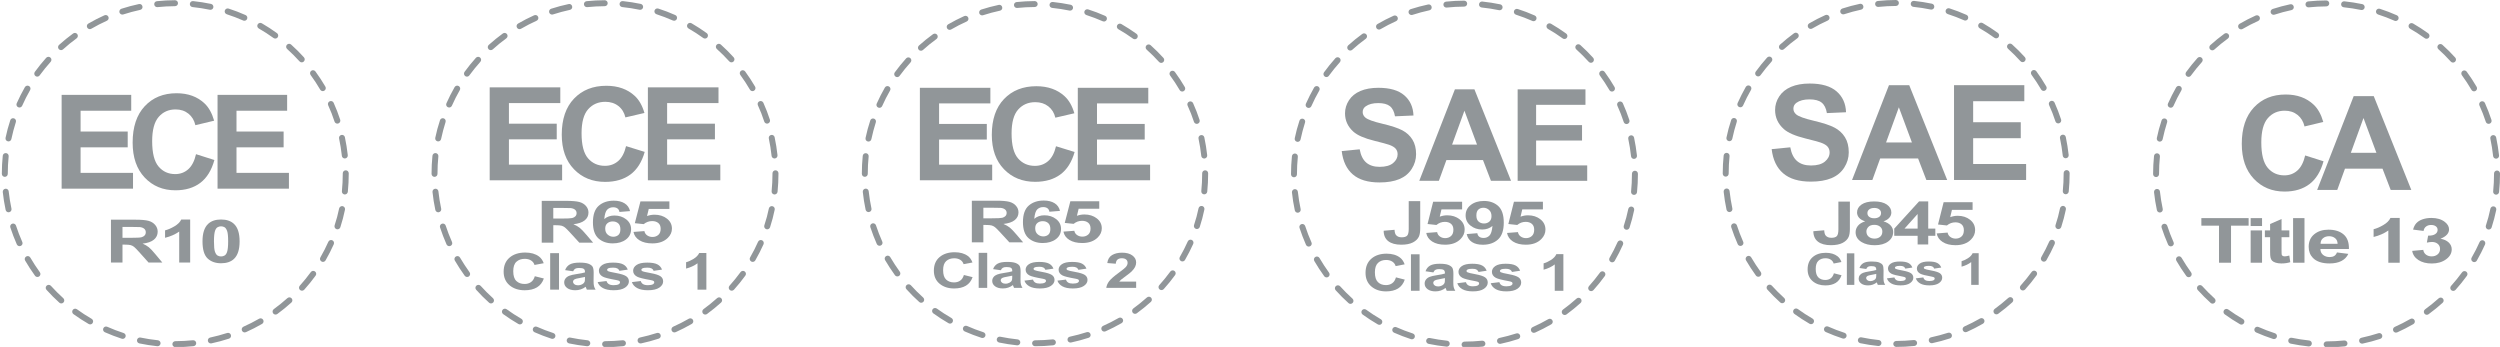<?xml version="1.0" encoding="utf-8"?>
<!-- Generator: Adobe Illustrator 25.0.1, SVG Export Plug-In . SVG Version: 6.00 Build 0)  -->
<svg version="1.1" id="Layer_1" xmlns="http://www.w3.org/2000/svg" xmlns:xlink="http://www.w3.org/1999/xlink" x="0px" y="0px"
	 viewBox="0 0 384.871 53.407" style="enable-background:new 0 0 384.871 53.407;" xml:space="preserve">
<style type="text/css">
	.st0{fill:url(#SVGID_1_);}
	.st1{fill:url(#SVGID_2_);}
	.st2{fill:#F6F6F6;}
	.st3{fill:url(#SVGID_3_);}
	.st4{fill:url(#SVGID_4_);}
	.st5{fill:url(#SVGID_5_);}
	.st6{fill:url(#SVGID_6_);}
	.st7{fill:url(#SVGID_7_);}
	.st8{fill:url(#SVGID_8_);}
	.st9{fill:url(#SVGID_9_);}
	.st10{fill:url(#SVGID_10_);}
	.st11{fill:url(#SVGID_11_);}
	.st12{fill:url(#SVGID_12_);}
	.st13{fill:url(#SVGID_13_);}
	.st14{fill:url(#SVGID_14_);}
	.st15{fill:url(#SVGID_15_);}
	.st16{fill:url(#SVGID_16_);}
	.st17{fill:url(#SVGID_17_);}
	.st18{fill:url(#SVGID_18_);}
	.st19{fill:url(#SVGID_19_);}
	.st20{fill:url(#SVGID_20_);}
	.st21{fill:url(#SVGID_21_);}
	.st22{fill:url(#SVGID_22_);}
	.st23{fill:url(#SVGID_23_);}
	.st24{fill:url(#SVGID_24_);}
	.st25{fill:url(#SVGID_25_);}
	.st26{fill:url(#SVGID_26_);}
	.st27{fill:url(#SVGID_27_);}
	.st28{fill:url(#SVGID_28_);}
	.st29{fill:url(#SVGID_29_);}
	.st30{fill:url(#SVGID_30_);}
	.st31{fill:url(#SVGID_31_);}
	.st32{fill:url(#SVGID_32_);}
	.st33{fill:url(#SVGID_33_);}
	.st34{fill:url(#SVGID_34_);}
	.st35{fill:url(#SVGID_35_);}
	.st36{fill:url(#SVGID_36_);}
	.st37{fill:url(#SVGID_37_);}
	.st38{fill:url(#SVGID_38_);}
	.st39{fill:url(#SVGID_39_);}
	.st40{fill:url(#SVGID_40_);}
	.st41{fill:url(#SVGID_41_);}
	.st42{fill:url(#SVGID_42_);}
	.st43{fill:url(#SVGID_43_);}
	.st44{fill:url(#SVGID_44_);}
	.st45{fill:url(#SVGID_45_);}
	.st46{fill:url(#SVGID_46_);}
	.st47{fill:url(#SVGID_47_);}
	.st48{fill:url(#SVGID_48_);}
	.st49{fill:url(#SVGID_49_);}
	.st50{fill:url(#SVGID_50_);}
	.st51{fill:url(#SVGID_51_);}
	.st52{fill:url(#SVGID_52_);}
	.st53{fill:url(#SVGID_53_);}
	.st54{fill:url(#SVGID_54_);}
	.st55{fill:url(#SVGID_55_);}
	.st56{fill:url(#SVGID_56_);}
	.st57{fill:url(#SVGID_57_);}
	.st58{fill:url(#SVGID_58_);}
	.st59{fill:url(#SVGID_59_);}
	.st60{fill:url(#SVGID_60_);}
	.st61{fill:url(#SVGID_61_);}
	.st62{fill:url(#SVGID_62_);}
	.st63{fill:url(#SVGID_63_);}
	.st64{fill:url(#SVGID_64_);}
	.st65{fill:#919699;}
</style>
<g>
	<g>
		<g>
			<g>
				<g>
					<g>
						<path class="st65" d="M93.157,53.44c-0.26,0-0.456-0.206-0.463-0.459
							c0-0.255,0.203-0.457,0.463-0.457c0.903-0.003,1.804-0.052,2.688-0.142
							c0.26-0.026,0.482,0.153,0.516,0.411c0.024,0.248-0.157,0.474-0.417,0.501
							C95.031,53.392,94.09,53.44,93.157,53.44L93.157,53.44z M90.412,53.302
							c-0.012,0-0.029,0-0.047-0.002c-0.925-0.097-1.851-0.246-2.762-0.432
							c-0.247-0.058-0.404-0.297-0.355-0.545c0.057-0.25,0.301-0.407,0.539-0.355
							c0.884,0.181,1.775,0.322,2.676,0.416c0.248,0.027,0.431,0.252,0.409,0.502
							C90.844,53.127,90.647,53.302,90.412,53.302z M98.611,52.871
							c-0.216,0-0.407-0.15-0.451-0.366c-0.052-0.252,0.107-0.491,0.35-0.542
							c0.882-0.189,1.755-0.424,2.612-0.7c0.24-0.079,0.502,0.052,0.576,0.292
							c0.084,0.245-0.051,0.504-0.291,0.579c-0.882,0.289-1.799,0.534-2.696,0.727
							C98.679,52.868,98.638,52.871,98.611,52.871z M85.041,52.167
							c-0.042,0-0.086-0.008-0.138-0.02c-0.884-0.287-1.76-0.624-2.612-1
							c-0.233-0.105-0.335-0.375-0.233-0.609c0.105-0.229,0.379-0.335,0.61-0.229
							c0.813,0.364,1.665,0.687,2.517,0.964c0.242,0.079,0.379,0.334,0.298,0.578
							C85.417,52.044,85.238,52.167,85.041,52.167z M103.826,51.175
							c-0.176,0-0.34-0.104-0.418-0.275c-0.105-0.228,0-0.504,0.231-0.609
							c0.813-0.364,1.623-0.771,2.404-1.225c0.216-0.13,0.499-0.052,0.629,0.168
							c0.13,0.219,0.047,0.5-0.169,0.629c-0.804,0.464-1.641,0.891-2.486,1.272
							C103.953,51.161,103.894,51.175,103.826,51.175z M80.035,49.94
							c-0.079,0-0.157-0.021-0.233-0.064c-0.803-0.463-1.589-0.976-2.344-1.521
							c-0.201-0.152-0.249-0.435-0.101-0.643c0.147-0.207,0.433-0.247,0.644-0.102
							c0.723,0.529,1.484,1.021,2.262,1.469c0.218,0.127,0.299,0.407,0.167,0.628
							C80.349,49.859,80.197,49.94,80.035,49.94z M108.576,48.427
							c-0.142,0-0.277-0.068-0.374-0.191c-0.142-0.205-0.105-0.491,0.106-0.646
							c0.713-0.523,1.427-1.095,2.093-1.696c0.189-0.171,0.482-0.155,0.646,0.031
							c0.174,0.192,0.156,0.479-0.037,0.653c-0.686,0.62-1.417,1.213-2.165,1.761
							C108.763,48.401,108.669,48.427,108.576,48.427z M75.593,46.716
							c-0.116,0-0.22-0.041-0.304-0.121c-0.693-0.621-1.359-1.285-1.976-1.976
							c-0.174-0.186-0.159-0.477,0.027-0.646c0.188-0.172,0.49-0.153,0.654,0.03
							c0.598,0.668,1.241,1.307,1.907,1.908c0.184,0.173,0.203,0.462,0.034,0.648
							C75.841,46.664,75.716,46.716,75.593,46.716z M112.648,44.753
							c-0.111,0-0.221-0.041-0.311-0.117c-0.184-0.172-0.203-0.462-0.029-0.652
							c0.598-0.665,1.165-1.37,1.699-2.096c0.149-0.204,0.431-0.253,0.639-0.102
							c0.205,0.147,0.254,0.44,0.1,0.643c-0.543,0.752-1.134,1.481-1.755,2.173
							C112.896,44.702,112.771,44.753,112.648,44.753z M71.92,42.638
							c-0.142,0-0.279-0.062-0.377-0.185c-0.539-0.75-1.055-1.538-1.523-2.343
							c-0.128-0.22-0.049-0.501,0.171-0.625c0.22-0.129,0.504-0.053,0.625,0.167
							c0.456,0.771,0.953,1.537,1.472,2.258c0.149,0.205,0.103,0.493-0.1,0.642
							C72.114,42.61,72.011,42.638,71.92,42.638z M115.873,40.317
							c-0.081,0-0.159-0.021-0.226-0.064c-0.225-0.126-0.298-0.411-0.167-0.628
							c0.448-0.779,0.862-1.586,1.224-2.404c0.103-0.231,0.375-0.336,0.609-0.233
							c0.233,0.108,0.331,0.376,0.233,0.612c-0.384,0.845-0.801,1.679-1.268,2.486
							C116.189,40.234,116.035,40.317,115.873,40.317z M69.171,37.897
							c-0.174,0-0.345-0.103-0.428-0.271c-0.375-0.851-0.71-1.73-0.999-2.611
							c-0.083-0.239,0.056-0.498,0.294-0.577c0.237-0.079,0.502,0.054,0.576,0.295
							c0.277,0.851,0.61,1.698,0.97,2.517c0.112,0.229,0,0.502-0.23,0.605
							C69.3,37.883,69.227,37.897,69.171,37.897z M118.111,35.304
							c-0.049,0-0.1-0.007-0.142-0.021c-0.247-0.08-0.374-0.337-0.304-0.583
							c0.284-0.848,0.521-1.725,0.7-2.605c0.059-0.247,0.299-0.408,0.551-0.355
							c0.245,0.058,0.404,0.297,0.348,0.544c-0.186,0.912-0.429,1.822-0.717,2.705
							C118.481,35.18,118.3,35.304,118.111,35.304z M67.471,32.682
							c-0.215,0-0.401-0.15-0.453-0.367c-0.194-0.905-0.338-1.834-0.436-2.754
							c-0.025-0.258,0.162-0.482,0.414-0.508c0.249-0.025,0.475,0.157,0.497,0.407
							c0.096,0.892,0.243,1.793,0.428,2.669c0.054,0.247-0.106,0.492-0.357,0.543
							C67.53,32.678,67.496,32.682,67.471,32.682z M119.243,29.938
							c-0.015,0-0.029,0-0.047-0.001c-0.25-0.027-0.438-0.253-0.407-0.504
							c0.09-0.892,0.133-1.801,0.133-2.695v-0.061c0-0.254,0.21-0.461,0.46-0.461
							c0.255,0,0.461,0.207,0.461,0.461V26.738c0,0.93-0.046,1.866-0.139,2.786
							C119.676,29.764,119.471,29.938,119.243,29.938z M66.891,27.228
							c-0.25,0-0.455-0.206-0.455-0.463V26.738c0-0.922,0.047-1.851,0.139-2.761
							c0.029-0.253,0.248-0.436,0.505-0.41c0.25,0.025,0.434,0.252,0.406,0.502
							c-0.09,0.879-0.134,1.778-0.134,2.668v0.027
							C67.352,27.021,67.148,27.228,66.891,27.228z M119.233,24.396
							c-0.23,0-0.431-0.174-0.451-0.411c-0.096-0.892-0.238-1.791-0.424-2.663
							c-0.057-0.248,0.105-0.495,0.358-0.548c0.243-0.052,0.492,0.104,0.538,0.356
							c0.196,0.909,0.336,1.832,0.441,2.758c0.029,0.254-0.155,0.479-0.407,0.507
							C119.27,24.396,119.253,24.396,119.233,24.396z M67.461,21.771
							c-0.035,0-0.068-0.004-0.098-0.011c-0.252-0.055-0.406-0.294-0.355-0.544
							c0.189-0.907,0.433-1.817,0.725-2.7c0.071-0.244,0.331-0.376,0.575-0.296
							c0.235,0.077,0.365,0.336,0.282,0.578c-0.267,0.851-0.498,1.731-0.686,2.605
							C67.856,21.621,67.672,21.771,67.461,21.771z M118.092,19.033
							c-0.191,0-0.374-0.123-0.438-0.318c-0.277-0.854-0.603-1.698-0.982-2.517
							c-0.098-0.229,0-0.504,0.238-0.605c0.23-0.104,0.5-0.003,0.609,0.228
							c0.382,0.851,0.72,1.727,1.007,2.611c0.079,0.238-0.052,0.496-0.291,0.577
							C118.185,19.026,118.141,19.033,118.092,19.033z M69.144,16.551
							c-0.059,0-0.125-0.014-0.184-0.041c-0.235-0.101-0.34-0.373-0.235-0.605
							c0.377-0.848,0.801-1.686,1.264-2.496c0.132-0.217,0.411-0.292,0.629-0.163
							c0.218,0.124,0.299,0.407,0.169,0.628c-0.446,0.778-0.859,1.583-1.219,2.403
							C69.487,16.449,69.322,16.551,69.144,16.551z M115.842,14.029
							c-0.152,0-0.309-0.086-0.392-0.231c-0.451-0.774-0.95-1.537-1.477-2.256
							c-0.15-0.205-0.103-0.493,0.1-0.644c0.201-0.148,0.488-0.104,0.642,0.1
							c0.549,0.749,1.065,1.537,1.531,2.34c0.127,0.22,0.054,0.499-0.169,0.627
							C116.008,14.007,115.92,14.029,115.842,14.029z M71.887,11.798
							c-0.096,0-0.193-0.029-0.267-0.087c-0.208-0.149-0.252-0.435-0.11-0.639
							c0.549-0.753,1.138-1.485,1.761-2.177c0.167-0.183,0.463-0.202,0.646-0.03
							c0.189,0.167,0.203,0.459,0.037,0.646c-0.595,0.666-1.171,1.376-1.701,2.098
							C72.163,11.734,72.023,11.798,71.887,11.798z M112.605,9.602
							c-0.127,0-0.25-0.054-0.336-0.154c-0.603-0.666-1.242-1.306-1.913-1.905
							c-0.186-0.173-0.206-0.461-0.032-0.65c0.171-0.186,0.46-0.203,0.649-0.033
							c0.69,0.618,1.354,1.282,1.978,1.97c0.174,0.191,0.154,0.481-0.036,0.652
							C112.828,9.557,112.72,9.602,112.605,9.602z M75.557,7.719
							c-0.133,0-0.26-0.051-0.347-0.154c-0.177-0.189-0.15-0.481,0.029-0.648
							c0.691-0.622,1.422-1.218,2.172-1.761c0.206-0.152,0.492-0.107,0.639,0.098
							c0.154,0.203,0.103,0.491-0.095,0.642c-0.727,0.529-1.433,1.102-2.094,1.704
							C75.773,7.679,75.66,7.719,75.557,7.719z M108.532,5.933
							c-0.098,0-0.194-0.028-0.274-0.086c-0.727-0.526-1.486-1.021-2.268-1.466
							c-0.213-0.128-0.291-0.409-0.164-0.629c0.132-0.224,0.404-0.296,0.631-0.172
							c0.799,0.465,1.596,0.978,2.343,1.52c0.208,0.15,0.247,0.436,0.105,0.643
							C108.812,5.87,108.675,5.933,108.532,5.933z M79.984,4.486
							c-0.159,0-0.313-0.084-0.397-0.231c-0.127-0.222-0.054-0.498,0.166-0.628
							c0.799-0.463,1.638-0.897,2.478-1.273c0.237-0.105,0.514,0,0.61,0.228
							c0.107,0.237,0,0.505-0.228,0.609c-0.821,0.369-1.624,0.784-2.397,1.232
							C80.138,4.463,80.06,4.486,79.984,4.486z M103.775,3.196
							c-0.064,0-0.128-0.013-0.188-0.04c-0.821-0.363-1.667-0.685-2.515-0.962
							c-0.248-0.078-0.38-0.337-0.308-0.575c0.081-0.248,0.341-0.377,0.578-0.301
							c0.887,0.287,1.768,0.619,2.617,1c0.238,0.101,0.335,0.372,0.238,0.605
							C104.113,3.094,103.953,3.196,103.775,3.196z M84.992,2.245
							c-0.196,0-0.37-0.124-0.444-0.317c-0.076-0.242,0.056-0.502,0.296-0.582
							c0.881-0.283,1.792-0.531,2.704-0.723c0.238-0.057,0.493,0.104,0.534,0.357
							c0.066,0.242-0.1,0.49-0.35,0.541c-0.872,0.188-1.749,0.423-2.603,0.701
							C85.084,2.236,85.036,2.245,84.992,2.245z M98.55,1.51
							c-0.029,0-0.056-0.004-0.091-0.007c-0.876-0.184-1.778-0.321-2.666-0.413
							c-0.257-0.027-0.438-0.253-0.411-0.505c0.02-0.254,0.249-0.441,0.5-0.415
							c0.925,0.097,1.854,0.246,2.764,0.432c0.248,0.055,0.404,0.297,0.353,0.545
							C98.954,1.362,98.769,1.51,98.55,1.51z M90.354,1.099
							c-0.232,0-0.434-0.176-0.453-0.407c-0.034-0.256,0.147-0.482,0.404-0.51
							c0.923-0.095,1.859-0.148,2.786-0.148l0,0c0.259,0,0.463,0.204,0.463,0.461
							c0,0.252-0.205,0.458-0.463,0.458c-0.891,0.002-1.805,0.054-2.691,0.145
							C90.383,1.099,90.366,1.099,90.354,1.099z"/>
					</g>
				</g>
				<g>
					<path class="st65" d="M75.387,27.756V13.449h10.87v2.421h-7.909v3.171h7.36v2.411
						h-7.36v3.894h8.19v2.41H75.387z"/>
					<path class="st65" d="M96.381,22.496l2.87,0.888
						c-0.441,1.561-1.173,2.722-2.196,3.479c-1.024,0.758-2.322,1.137-3.894,1.137
						c-1.947,0-3.548-0.649-4.8-1.947c-1.253-1.297-1.88-3.072-1.88-5.323
						c0-2.381,0.63-4.231,1.89-5.548c1.259-1.318,2.916-1.976,4.97-1.976
						c1.793,0,3.25,0.517,4.369,1.551c0.668,0.611,1.168,1.49,1.501,2.635
						l-2.931,0.683c-0.172-0.742-0.534-1.327-1.083-1.757
						c-0.551-0.43-1.219-0.644-2.006-0.644c-1.085,0-1.968,0.381-2.644,1.142
						c-0.678,0.761-1.016,1.994-1.016,3.699c0,1.809,0.333,3.097,1.001,3.864
						c0.666,0.768,1.533,1.151,2.6,1.151c0.786,0,1.464-0.243,2.03-0.732
						C95.727,24.311,96.134,23.544,96.381,22.496z"/>
					<path class="st65" d="M99.741,27.756V13.449h10.87v2.421h-7.909v3.171h7.36v2.411
						h-7.36v3.894h8.19v2.41H99.741z"/>
				</g>
				<g>
					<path class="st65" d="M83.4,37.36v-6.438h3.739c0.94,0,1.623,0.058,2.049,0.173
						s0.767,0.321,1.023,0.617c0.257,0.295,0.384,0.633,0.384,1.015
						c0,0.483-0.193,0.882-0.581,1.197c-0.389,0.314-0.969,0.513-1.739,0.595
						c0.384,0.164,0.7,0.344,0.95,0.54c0.25,0.196,0.588,0.544,1.011,1.045
						l1.075,1.256h-2.125l-1.283-1.401c-0.456-0.501-0.769-0.817-0.936-0.947
						c-0.169-0.13-0.347-0.219-0.534-0.268c-0.188-0.048-0.487-0.072-0.894-0.072
						h-0.36v2.687H83.4z M85.177,33.645h1.313c0.852,0,1.384-0.026,1.597-0.079
						c0.211-0.053,0.377-0.144,0.497-0.272c0.12-0.129,0.181-0.29,0.181-0.483
						c0-0.217-0.079-0.392-0.237-0.525c-0.159-0.134-0.382-0.218-0.669-0.252
						c-0.144-0.015-0.576-0.022-1.296-0.022h-1.386V33.645z"/>
					<path class="st65" d="M96.994,32.498l-1.631,0.132
						c-0.041-0.246-0.145-0.428-0.313-0.545c-0.167-0.116-0.385-0.176-0.654-0.176
						c-0.357,0-0.658,0.118-0.903,0.351c-0.247,0.234-0.401,0.722-0.465,1.462
						c0.419-0.363,0.942-0.544,1.565-0.544c0.705,0,1.307,0.196,1.809,0.589
						c0.502,0.392,0.754,0.898,0.754,1.519c0,0.659-0.264,1.187-0.793,1.585
						c-0.527,0.398-1.205,0.597-2.033,0.597c-0.887,0-1.618-0.252-2.191-0.757
						c-0.571-0.506-0.857-1.333-0.857-2.484c0-1.18,0.298-2.031,0.894-2.552
						c0.595-0.52,1.369-0.781,2.321-0.781c0.669,0,1.222,0.137,1.66,0.41
						C96.595,31.579,96.874,31.977,96.994,32.498z M93.172,35.19
						c0,0.401,0.125,0.71,0.379,0.929c0.252,0.218,0.539,0.327,0.864,0.327
						c0.311,0,0.571-0.09,0.779-0.268c0.208-0.179,0.313-0.472,0.313-0.878
						c0-0.419-0.113-0.725-0.336-0.92c-0.225-0.195-0.504-0.292-0.84-0.292
						c-0.325,0-0.598,0.093-0.821,0.279C93.283,34.553,93.172,34.827,93.172,35.19z"/>
					<path class="st65" d="M97.526,35.704l1.68-0.128
						c0.047,0.279,0.189,0.499,0.426,0.662c0.237,0.162,0.507,0.243,0.816,0.243
						c0.352,0,0.649-0.105,0.894-0.314c0.243-0.209,0.365-0.525,0.365-0.946
						c0-0.395-0.122-0.692-0.363-0.889c-0.242-0.198-0.556-0.297-0.945-0.297
						c-0.483,0-0.918,0.157-1.302,0.47L97.731,34.36l0.864-3.35h4.457v1.155h-3.179
						l-0.264,1.094c0.375-0.138,0.759-0.206,1.151-0.206
						c0.749,0,1.383,0.199,1.902,0.597c0.521,0.398,0.781,0.915,0.781,1.55
						c0,0.53-0.21,1.003-0.63,1.419c-0.571,0.568-1.366,0.852-2.382,0.852
						c-0.811,0-1.474-0.159-1.986-0.478C97.932,36.672,97.626,36.243,97.526,35.704z"/>
				</g>
			</g>
			<g>
				<path class="st65" d="M82.334,42.525l1.391,0.349
					c-0.213,0.612-0.568,1.068-1.064,1.366c-0.496,0.297-1.125,0.445-1.887,0.445
					c-0.943,0-1.719-0.254-2.326-0.763c-0.607-0.511-0.912-1.207-0.912-2.091
					c0-0.934,0.305-1.66,0.916-2.178c0.61-0.517,1.413-0.775,2.408-0.775
					c0.869,0,1.575,0.202,2.118,0.608c0.323,0.241,0.565,0.585,0.727,1.035
					l-1.42,0.269c-0.084-0.291-0.26-0.521-0.526-0.69s-0.59-0.253-0.972-0.253
					c-0.527,0-0.954,0.148-1.281,0.448c-0.328,0.299-0.492,0.783-0.492,1.452
					c0,0.71,0.162,1.216,0.485,1.517c0.323,0.302,0.743,0.452,1.26,0.452
					c0.381,0,0.709-0.095,0.983-0.287C82.017,43.237,82.215,42.936,82.334,42.525z"/>
				<path class="st65" d="M84.698,44.59v-5.617h1.361v5.617H84.698z"/>
				<path class="st65" d="M88.234,41.763l-1.235-0.176c0.139-0.393,0.378-0.684,0.717-0.874
					c0.339-0.188,0.843-0.283,1.512-0.283c0.607,0,1.059,0.057,1.357,0.171
					s0.506,0.258,0.627,0.433c0.121,0.175,0.182,0.496,0.182,0.962l-0.015,1.258
					c0,0.357,0.022,0.62,0.066,0.79s0.125,0.353,0.244,0.547h-1.347
					c-0.036-0.072-0.079-0.178-0.131-0.318c-0.023-0.064-0.039-0.106-0.049-0.127
					c-0.232,0.179-0.481,0.313-0.746,0.402c-0.265,0.09-0.548,0.135-0.849,0.135
					c-0.529,0-0.947-0.114-1.253-0.342c-0.305-0.227-0.457-0.515-0.457-0.861
					c0-0.23,0.069-0.436,0.208-0.615c0.139-0.18,0.334-0.318,0.583-0.414
					c0.251-0.096,0.612-0.179,1.083-0.251c0.636-0.094,1.077-0.182,1.323-0.263
					v-0.108c0-0.206-0.065-0.354-0.194-0.442
					c-0.129-0.088-0.373-0.132-0.732-0.132c-0.242,0-0.431,0.039-0.567,0.114
					C88.428,41.441,88.319,41.573,88.234,41.763z M90.057,42.636
					c-0.175,0.045-0.451,0.102-0.829,0.164c-0.378,0.064-0.625,0.127-0.742,0.188
					c-0.177,0.099-0.266,0.226-0.266,0.38c0,0.15,0.071,0.281,0.213,0.39
					c0.142,0.11,0.323,0.164,0.543,0.164c0.245,0,0.479-0.064,0.703-0.191
					c0.164-0.098,0.273-0.217,0.325-0.357c0.036-0.092,0.053-0.266,0.053-0.524
					V42.636z"/>
				<path class="st65" d="M92.008,43.428l1.366-0.164c0.058,0.21,0.176,0.369,0.354,0.477
					c0.177,0.108,0.426,0.163,0.746,0.163c0.352,0,0.617-0.051,0.795-0.154
					c0.119-0.071,0.179-0.167,0.179-0.287c0-0.082-0.033-0.15-0.097-0.203
					c-0.068-0.051-0.22-0.098-0.455-0.142c-1.098-0.191-1.795-0.366-2.089-0.524
					c-0.407-0.221-0.61-0.525-0.61-0.916c0-0.353,0.176-0.65,0.528-0.889
					c0.352-0.241,0.898-0.361,1.638-0.361c0.704,0,1.227,0.091,1.57,0.273
					c0.342,0.18,0.578,0.449,0.707,0.805l-1.284,0.187
					c-0.055-0.158-0.159-0.279-0.312-0.364c-0.153-0.084-0.373-0.127-0.657-0.127
					c-0.359,0-0.616,0.04-0.77,0.119c-0.103,0.056-0.155,0.13-0.155,0.218
					c0,0.078,0.045,0.142,0.136,0.196c0.123,0.071,0.547,0.172,1.272,0.302
					c0.725,0.13,1.231,0.29,1.519,0.479c0.284,0.192,0.427,0.458,0.427,0.801
					c0,0.373-0.197,0.694-0.591,0.962c-0.394,0.267-0.977,0.402-1.75,0.402
					c-0.701,0-1.256-0.114-1.664-0.338C92.402,44.119,92.134,43.815,92.008,43.428z"/>
				<path class="st65" d="M97.28,43.428l1.366-0.164c0.058,0.21,0.176,0.369,0.354,0.477
					c0.177,0.108,0.426,0.163,0.746,0.163c0.352,0,0.617-0.051,0.795-0.154
					c0.119-0.071,0.179-0.167,0.179-0.287c0-0.082-0.033-0.15-0.097-0.203
					c-0.068-0.051-0.22-0.098-0.455-0.142c-1.098-0.191-1.795-0.366-2.089-0.524
					c-0.407-0.221-0.61-0.525-0.61-0.916c0-0.353,0.176-0.65,0.528-0.889
					c0.352-0.241,0.898-0.361,1.638-0.361c0.704,0,1.227,0.091,1.57,0.273
					c0.342,0.18,0.578,0.449,0.707,0.805l-1.284,0.187
					c-0.055-0.158-0.159-0.279-0.312-0.364c-0.153-0.084-0.373-0.127-0.657-0.127
					c-0.359,0-0.616,0.04-0.77,0.119c-0.103,0.056-0.155,0.13-0.155,0.218
					c0,0.078,0.045,0.142,0.136,0.196c0.123,0.071,0.547,0.172,1.272,0.302
					c0.725,0.13,1.231,0.29,1.519,0.479c0.284,0.192,0.427,0.458,0.427,0.801
					c0,0.373-0.197,0.694-0.591,0.962c-0.394,0.267-0.977,0.402-1.75,0.402
					c-0.701,0-1.256-0.114-1.664-0.338C97.673,44.119,97.406,43.815,97.28,43.428z"/>
				<path class="st65" d="M108.743,44.59h-1.361v-4.057
					c-0.498,0.368-1.084,0.639-1.759,0.815v-0.977
					c0.355-0.091,0.742-0.266,1.158-0.523c0.417-0.257,0.703-0.556,0.858-0.898
					h1.105V44.59z"/>
			</g>
		</g>
		<g>
			<g>
				<g>
					<g>
						<path class="st65" d="M159.352,53.302c-0.26,0-0.456-0.205-0.462-0.457
							c0-0.254,0.202-0.455,0.462-0.455c0.901-0.003,1.8-0.052,2.683-0.141
							c0.26-0.026,0.481,0.153,0.515,0.409c0.024,0.247-0.157,0.472-0.417,0.499
							C161.224,53.253,160.284,53.302,159.352,53.302L159.352,53.302z M156.612,53.164
							c-0.012,0-0.029,0-0.047-0.002c-0.923-0.096-1.848-0.245-2.757-0.43
							c-0.246-0.057-0.403-0.295-0.354-0.543c0.057-0.249,0.3-0.405,0.538-0.353
							c0.882,0.18,1.772,0.321,2.671,0.414c0.248,0.027,0.43,0.25,0.408,0.5
							C157.044,52.99,156.847,53.164,156.612,53.164z M164.798,52.736
							c-0.216,0-0.407-0.149-0.451-0.364c-0.052-0.25,0.106-0.488,0.349-0.539
							c0.881-0.188,1.751-0.422,2.607-0.697c0.239-0.079,0.501,0.052,0.575,0.29
							c0.084,0.244-0.051,0.502-0.29,0.576c-0.881,0.287-1.795,0.531-2.691,0.723
							C164.865,52.732,164.824,52.736,164.798,52.736z M151.252,52.035
							c-0.042,0-0.086-0.008-0.138-0.02c-0.883-0.286-1.756-0.621-2.607-0.995
							c-0.233-0.104-0.334-0.373-0.233-0.606c0.105-0.228,0.378-0.333,0.609-0.228
							c0.812,0.362,1.662,0.684,2.512,0.959c0.241,0.079,0.378,0.332,0.297,0.575
							C151.626,51.912,151.447,52.035,151.252,52.035z M170.003,51.048
							c-0.176,0-0.339-0.103-0.417-0.273c-0.105-0.227,0-0.501,0.231-0.606
							c0.812-0.362,1.62-0.767,2.399-1.219c0.216-0.13,0.498-0.052,0.628,0.167
							c0.13,0.218,0.047,0.497-0.169,0.626c-0.803,0.461-1.638,0.886-2.482,1.265
							C170.129,51.034,170.07,51.048,170.003,51.048z M146.254,49.819
							c-0.079,0-0.157-0.021-0.233-0.063c-0.802-0.46-1.586-0.971-2.34-1.513
							c-0.201-0.151-0.248-0.432-0.101-0.64c0.147-0.206,0.432-0.246,0.643-0.101
							c0.722,0.526,1.481,1.016,2.258,1.461c0.218,0.126,0.299,0.405,0.167,0.625
							C146.568,49.738,146.416,49.819,146.254,49.819z M174.744,48.314
							c-0.142,0-0.277-0.067-0.373-0.19c-0.142-0.204-0.105-0.488,0.106-0.643
							c0.712-0.52,1.424-1.09,2.089-1.687c0.189-0.17,0.481-0.154,0.644,0.031
							c0.174,0.191,0.155,0.477-0.037,0.65c-0.685,0.617-1.414,1.206-2.161,1.752
							C174.931,48.288,174.837,48.314,174.744,48.314z M141.82,46.612
							c-0.116,0-0.219-0.041-0.304-0.121c-0.692-0.618-1.357-1.278-1.972-1.966
							c-0.174-0.185-0.159-0.474,0.027-0.643c0.187-0.172,0.489-0.152,0.653,0.03
							c0.597,0.665,1.238,1.3,1.903,1.898c0.184,0.172,0.202,0.46,0.034,0.645
							C142.068,46.559,141.943,46.612,141.82,46.612z M178.809,44.659
							c-0.111,0-0.221-0.041-0.31-0.116c-0.184-0.172-0.203-0.46-0.029-0.648
							c0.597-0.661,1.162-1.363,1.696-2.085c0.148-0.203,0.43-0.252,0.638-0.101
							c0.204,0.146,0.253,0.437,0.1,0.639c-0.542,0.748-1.132,1.474-1.751,2.161
							C179.057,44.608,178.932,44.659,178.809,44.659z M138.153,42.555
							c-0.142,0-0.279-0.062-0.376-0.184c-0.538-0.746-1.053-1.53-1.52-2.331
							c-0.128-0.219-0.049-0.498,0.171-0.622c0.219-0.129,0.503-0.052,0.624,0.166
							c0.456,0.767,0.952,1.529,1.47,2.247c0.148,0.204,0.103,0.491-0.1,0.638
							C138.347,42.527,138.244,42.555,138.153,42.555z M182.028,40.246
							c-0.081,0-0.159-0.021-0.226-0.063c-0.224-0.126-0.297-0.409-0.167-0.625
							c0.447-0.775,0.86-1.578,1.222-2.392c0.103-0.23,0.375-0.334,0.608-0.232
							c0.233,0.108,0.331,0.374,0.233,0.609c-0.383,0.84-0.8,1.671-1.266,2.473
							C182.344,40.163,182.19,40.246,182.028,40.246z M135.41,37.837
							c-0.174,0-0.344-0.103-0.427-0.269c-0.375-0.847-0.709-1.721-0.997-2.598
							c-0.083-0.237,0.056-0.496,0.294-0.574c0.236-0.079,0.501,0.054,0.575,0.294
							c0.277,0.847,0.609,1.69,0.968,2.504c0.111,0.228,0,0.5-0.229,0.602
							C135.538,37.823,135.465,37.837,135.41,37.837z M184.262,35.258
							c-0.049,0-0.1-0.007-0.142-0.021c-0.246-0.079-0.373-0.336-0.304-0.58
							c0.283-0.843,0.52-1.716,0.699-2.592c0.059-0.246,0.299-0.406,0.55-0.354
							c0.245,0.057,0.403,0.295,0.348,0.541c-0.186,0.908-0.428,1.813-0.715,2.692
							C184.632,35.135,184.451,35.258,184.262,35.258z M133.712,32.649
							c-0.214,0-0.4-0.149-0.452-0.365c-0.194-0.9-0.337-1.825-0.435-2.74
							c-0.025-0.257,0.162-0.479,0.413-0.505c0.248-0.025,0.474,0.156,0.496,0.405
							c0.096,0.888,0.243,1.784,0.427,2.656c0.054,0.246-0.106,0.489-0.356,0.54
							C133.771,32.645,133.737,32.649,133.712,32.649z M185.393,29.919
							c-0.015,0-0.029,0-0.047-0.001c-0.25-0.027-0.437-0.252-0.407-0.501
							c0.089-0.887,0.133-1.792,0.133-2.681v-0.061
							c0-0.253,0.209-0.459,0.459-0.459c0.255,0,0.461,0.206,0.461,0.459v0.061
							c0,0.925-0.046,1.856-0.138,2.771C185.825,29.746,185.621,29.919,185.393,29.919z
							 M133.133,27.223c-0.25,0-0.454-0.205-0.454-0.46v-0.026
							c0-0.917,0.047-1.841,0.138-2.746c0.029-0.251,0.248-0.434,0.505-0.408
							c0.25,0.025,0.434,0.25,0.405,0.5c-0.09,0.874-0.133,1.769-0.133,2.655
							v0.026C133.594,27.017,133.39,27.223,133.133,27.223z M185.383,24.405
							c-0.229,0-0.43-0.173-0.45-0.409c-0.096-0.887-0.238-1.782-0.423-2.65
							c-0.057-0.247,0.105-0.492,0.358-0.546c0.243-0.052,0.491,0.103,0.537,0.354
							c0.196,0.904,0.336,1.823,0.44,2.744c0.029,0.253-0.155,0.477-0.407,0.504
							C185.42,24.405,185.403,24.405,185.383,24.405z M133.702,21.794
							c-0.035,0-0.068-0.004-0.098-0.011c-0.251-0.054-0.405-0.292-0.354-0.542
							c0.189-0.903,0.432-1.808,0.724-2.686c0.071-0.243,0.331-0.374,0.574-0.294
							c0.234,0.076,0.364,0.335,0.282,0.575c-0.266,0.846-0.498,1.722-0.685,2.592
							C134.097,21.644,133.913,21.794,133.702,21.794z M184.244,19.07
							c-0.191,0-0.373-0.122-0.437-0.316c-0.277-0.85-0.602-1.689-0.98-2.504
							c-0.098-0.227,0-0.501,0.238-0.602c0.23-0.103,0.5-0.002,0.607,0.226
							c0.381,0.846,0.719,1.718,1.006,2.597c0.079,0.237-0.052,0.494-0.29,0.574
							C184.337,19.062,184.293,19.07,184.244,19.07z M135.383,16.6
							c-0.059,0-0.125-0.014-0.184-0.04c-0.234-0.1-0.339-0.371-0.234-0.602
							c0.376-0.844,0.8-1.677,1.262-2.483c0.132-0.216,0.41-0.29,0.628-0.162
							c0.218,0.123,0.299,0.405,0.169,0.625c-0.445,0.774-0.857,1.575-1.217,2.391
							C135.725,16.499,135.56,16.6,135.383,16.6z M181.998,14.091
							c-0.152,0-0.309-0.085-0.392-0.23c-0.451-0.77-0.948-1.529-1.475-2.244
							c-0.15-0.204-0.103-0.491,0.1-0.641c0.201-0.148,0.488-0.103,0.641,0.099
							c0.548,0.745,1.063,1.529,1.529,2.328c0.126,0.219,0.054,0.496-0.169,0.624
							C182.163,14.07,182.076,14.091,181.998,14.091z M138.121,11.871
							c-0.096,0-0.192-0.029-0.267-0.087c-0.208-0.149-0.251-0.433-0.11-0.636
							c0.548-0.749,1.136-1.477,1.758-2.166c0.167-0.182,0.462-0.201,0.645-0.03
							c0.189,0.166,0.202,0.457,0.037,0.643c-0.594,0.663-1.169,1.369-1.698,2.088
							C138.396,11.808,138.256,11.871,138.121,11.871z M178.767,9.687
							c-0.126,0-0.25-0.053-0.336-0.153c-0.602-0.663-1.24-1.3-1.91-1.896
							c-0.186-0.172-0.206-0.459-0.032-0.647c0.17-0.186,0.459-0.202,0.648-0.033
							c0.688,0.615,1.351,1.275,1.974,1.96c0.174,0.19,0.153,0.478-0.036,0.648
							C178.989,9.642,178.881,9.687,178.767,9.687z M141.784,7.813
							c-0.133,0-0.26-0.051-0.346-0.153c-0.177-0.188-0.15-0.478,0.029-0.645
							c0.69-0.619,1.419-1.212,2.168-1.752c0.206-0.151,0.491-0.107,0.638,0.098
							c0.153,0.202,0.103,0.488-0.095,0.638c-0.726,0.527-1.431,1.096-2.091,1.695
							C142,7.774,141.887,7.813,141.784,7.813z M174.7,6.037
							c-0.098,0-0.194-0.028-0.273-0.085c-0.726-0.524-1.483-1.016-2.264-1.458
							c-0.213-0.127-0.29-0.407-0.164-0.625c0.132-0.223,0.403-0.295,0.629-0.171
							c0.798,0.463,1.593,0.973,2.339,1.512c0.208,0.149,0.246,0.433,0.105,0.64
							C174.98,5.973,174.844,6.037,174.7,6.037z M146.203,4.596
							c-0.159,0-0.312-0.084-0.397-0.23c-0.127-0.221-0.054-0.496,0.165-0.625
							c0.798-0.461,1.635-0.892,2.474-1.267c0.236-0.104,0.513,0,0.609,0.227
							c0.106,0.235,0,0.502-0.228,0.606c-0.82,0.367-1.622,0.78-2.393,1.226
							C146.357,4.574,146.279,4.596,146.203,4.596z M169.952,3.314
							c-0.064,0-0.128-0.013-0.187-0.04c-0.82-0.361-1.664-0.682-2.511-0.957
							c-0.248-0.078-0.38-0.335-0.307-0.572c0.081-0.246,0.341-0.375,0.577-0.299
							c0.886,0.286,1.765,0.615,2.612,0.995c0.238,0.1,0.334,0.37,0.238,0.601
							C170.29,3.212,170.129,3.314,169.952,3.314z M151.203,2.367
							c-0.196,0-0.37-0.124-0.444-0.315c-0.076-0.24,0.056-0.5,0.295-0.579
							c0.879-0.282,1.788-0.528,2.7-0.72c0.238-0.057,0.493,0.103,0.533,0.355
							c0.066,0.24-0.1,0.488-0.349,0.538c-0.871,0.187-1.746,0.421-2.598,0.698
							C151.294,2.359,151.247,2.367,151.203,2.367z M164.737,1.636
							c-0.029,0-0.056-0.004-0.091-0.007c-0.874-0.183-1.775-0.319-2.661-0.411
							c-0.256-0.026-0.437-0.252-0.41-0.502c0.02-0.253,0.248-0.439,0.499-0.413
							c0.923,0.097,1.851,0.245,2.759,0.43c0.248,0.055,0.403,0.295,0.353,0.542
							C165.14,1.489,164.954,1.636,164.737,1.636z M156.555,1.227
							c-0.231,0-0.434-0.175-0.452-0.405c-0.034-0.254,0.147-0.479,0.403-0.507
							c0.921-0.094,1.856-0.148,2.781-0.148l0,0c0.258,0,0.462,0.203,0.462,0.459
							c0,0.25-0.204,0.455-0.462,0.455c-0.889,0.002-1.802,0.053-2.686,0.144
							C156.584,1.227,156.567,1.227,156.555,1.227z"/>
					</g>
				</g>
				<g>
					<path class="st65" d="M141.615,27.748V13.514h10.851v2.409h-7.895v3.155h7.347v2.399
						h-7.347v3.874h8.175v2.398H141.615z"/>
					<path class="st65" d="M162.571,22.515l2.865,0.883
						c-0.44,1.553-1.171,2.708-2.192,3.461c-1.023,0.754-2.318,1.132-3.888,1.132
						c-1.944,0-3.542-0.646-4.792-1.937c-1.25-1.291-1.876-3.057-1.876-5.296
						c0-2.369,0.629-4.209,1.886-5.519c1.257-1.311,2.911-1.966,4.961-1.966
						c1.79,0,3.245,0.515,4.362,1.544c0.666,0.608,1.166,1.482,1.498,2.622
						l-2.926,0.679c-0.172-0.738-0.533-1.32-1.082-1.748
						c-0.55-0.428-1.217-0.641-2.003-0.641c-1.083,0-1.964,0.379-2.639,1.136
						c-0.677,0.757-1.014,1.984-1.014,3.68c0,1.8,0.332,3.081,0.999,3.845
						c0.665,0.764,1.53,1.146,2.595,1.146c0.785,0,1.461-0.242,2.026-0.728
						C161.918,24.321,162.325,23.558,162.571,22.515z"/>
					<path class="st65" d="M165.925,27.748V13.514h10.851v2.409h-7.895v3.155h7.347v2.399
						h-7.347v3.874h8.175v2.398H165.925z"/>
				</g>
				<g>
					<path class="st65" d="M149.613,37.303v-6.405h3.732c0.938,0,1.62,0.057,2.045,0.172
						c0.425,0.115,0.766,0.319,1.021,0.614c0.256,0.294,0.383,0.63,0.383,1.009
						c0,0.48-0.192,0.877-0.58,1.191c-0.388,0.313-0.967,0.51-1.736,0.592
						c0.383,0.163,0.699,0.342,0.948,0.538c0.25,0.195,0.587,0.542,1.009,1.04
						l1.073,1.25h-2.121l-1.281-1.393c-0.456-0.498-0.768-0.812-0.935-0.942
						c-0.169-0.13-0.346-0.218-0.533-0.267c-0.187-0.048-0.486-0.071-0.893-0.071
						h-0.359v2.674H149.613z M151.387,33.607h1.311c0.85,0,1.382-0.026,1.595-0.079
						c0.211-0.053,0.376-0.143,0.496-0.271c0.12-0.128,0.181-0.289,0.181-0.481
						c0-0.216-0.079-0.39-0.236-0.522c-0.159-0.133-0.381-0.217-0.668-0.251
						c-0.143-0.015-0.575-0.022-1.294-0.022h-1.384V33.607z"/>
					<path class="st65" d="M163.183,32.466l-1.628,0.131
						c-0.04-0.245-0.145-0.426-0.312-0.542c-0.167-0.116-0.385-0.175-0.653-0.175
						c-0.356,0-0.656,0.117-0.901,0.35c-0.246,0.233-0.4,0.718-0.464,1.455
						c0.418-0.361,0.94-0.542,1.562-0.542c0.704,0,1.304,0.195,1.805,0.586
						c0.501,0.39,0.753,0.894,0.753,1.512c0,0.656-0.263,1.181-0.791,1.577
						c-0.526,0.396-1.203,0.594-2.03,0.594c-0.886,0-1.615-0.251-2.187-0.753
						c-0.57-0.503-0.855-1.326-0.855-2.471c0-1.174,0.297-2.02,0.893-2.539
						c0.594-0.518,1.367-0.777,2.317-0.777c0.668,0,1.22,0.136,1.657,0.408
						C162.785,31.552,163.063,31.948,163.183,32.466z M159.368,35.145
						c0,0.399,0.125,0.707,0.378,0.924c0.251,0.217,0.538,0.326,0.862,0.326
						c0.31,0,0.57-0.089,0.778-0.267c0.208-0.178,0.312-0.469,0.312-0.874
						c0-0.417-0.113-0.721-0.336-0.916c-0.224-0.194-0.503-0.29-0.839-0.29
						c-0.324,0-0.597,0.093-0.82,0.277C159.479,34.51,159.368,34.784,159.368,35.145
						z"/>
					<path class="st65" d="M163.714,35.656l1.677-0.127
						c0.047,0.277,0.189,0.496,0.425,0.658c0.236,0.162,0.506,0.242,0.815,0.242
						c0.351,0,0.648-0.104,0.893-0.313c0.243-0.208,0.364-0.522,0.364-0.941
						c0-0.393-0.121-0.688-0.363-0.885c-0.241-0.197-0.555-0.295-0.943-0.295
						c-0.483,0-0.916,0.156-1.299,0.468l-1.365-0.144l0.862-3.333h4.449v1.149
						h-3.174l-0.263,1.088c0.375-0.137,0.758-0.205,1.149-0.205
						c0.747,0,1.38,0.198,1.898,0.594c0.52,0.396,0.78,0.91,0.78,1.542
						c0,0.528-0.209,0.998-0.629,1.411c-0.57,0.565-1.363,0.848-2.377,0.848
						c-0.81,0-1.471-0.158-1.983-0.476C164.119,36.618,163.814,36.192,163.714,35.656z"
						/>
				</g>
			</g>
			<g>
				<path class="st65" d="M148.389,42.334l1.34,0.334
					c-0.205,0.588-0.547,1.026-1.025,1.312c-0.478,0.286-1.084,0.428-1.819,0.428
					c-0.909,0-1.656-0.244-2.241-0.734c-0.585-0.489-0.877-1.157-0.877-2.006
					c0-0.898,0.294-1.594,0.882-2.092c0.588-0.496,1.362-0.744,2.32-0.744
					c0.837,0,1.518,0.195,2.04,0.584c0.311,0.231,0.545,0.562,0.701,0.994
					l-1.368,0.257c-0.081-0.28-0.25-0.501-0.506-0.662
					c-0.257-0.162-0.569-0.243-0.936-0.243c-0.507,0-0.919,0.144-1.235,0.43
					c-0.316,0.287-0.474,0.752-0.474,1.394c0,0.682,0.156,1.168,0.467,1.457
					c0.311,0.29,0.716,0.434,1.214,0.434c0.367,0,0.683-0.092,0.948-0.276
					C148.085,43.017,148.274,42.729,148.389,42.334z"/>
				<path class="st65" d="M150.667,44.316V38.924h1.312v5.393H150.667z"/>
				<path class="st65" d="M154.075,41.602l-1.19-0.17c0.133-0.377,0.364-0.657,0.691-0.838
					c0.327-0.182,0.813-0.273,1.457-0.273c0.585,0,1.021,0.055,1.308,0.163
					c0.286,0.109,0.488,0.249,0.604,0.416c0.117,0.168,0.175,0.476,0.175,0.925
					l-0.014,1.207c0,0.343,0.021,0.597,0.063,0.759
					c0.042,0.163,0.121,0.339,0.236,0.525h-1.298
					c-0.034-0.068-0.076-0.171-0.126-0.305c-0.022-0.062-0.037-0.102-0.047-0.122
					c-0.224,0.172-0.464,0.301-0.719,0.387c-0.255,0.085-0.528,0.129-0.817,0.129
					c-0.51,0-0.912-0.109-1.206-0.328c-0.294-0.218-0.441-0.494-0.441-0.827
					c0-0.221,0.067-0.417,0.201-0.591s0.321-0.306,0.563-0.398
					c0.241-0.092,0.589-0.172,1.044-0.24c0.613-0.091,1.038-0.176,1.274-0.254
					v-0.103c0-0.199-0.062-0.341-0.186-0.425c-0.125-0.084-0.36-0.128-0.705-0.128
					c-0.234,0-0.416,0.037-0.547,0.109C154.261,41.293,154.155,41.42,154.075,41.602z
					 M155.83,42.44c-0.168,0.044-0.434,0.097-0.798,0.159
					c-0.364,0.061-0.602,0.121-0.714,0.18c-0.171,0.096-0.257,0.217-0.257,0.364
					c0,0.145,0.068,0.269,0.205,0.375c0.137,0.105,0.311,0.158,0.523,0.158
					c0.236,0,0.462-0.061,0.677-0.184c0.159-0.093,0.264-0.207,0.313-0.342
					c0.034-0.089,0.051-0.256,0.051-0.504V42.44z"/>
				<path class="st65" d="M157.711,43.201l1.317-0.158c0.056,0.201,0.17,0.354,0.341,0.459
					c0.171,0.104,0.411,0.156,0.719,0.156c0.339,0,0.594-0.049,0.766-0.147
					c0.115-0.068,0.172-0.16,0.172-0.276c0-0.079-0.031-0.144-0.093-0.195
					c-0.065-0.05-0.211-0.095-0.439-0.136c-1.058-0.184-1.729-0.352-2.012-0.504
					c-0.393-0.211-0.588-0.504-0.588-0.879c0-0.339,0.17-0.623,0.509-0.853
					s0.865-0.346,1.578-0.346c0.679,0,1.183,0.088,1.513,0.262
					c0.33,0.174,0.557,0.432,0.682,0.772l-1.237,0.181
					c-0.053-0.153-0.153-0.269-0.301-0.35c-0.148-0.08-0.359-0.121-0.633-0.121
					c-0.345,0-0.593,0.038-0.742,0.115c-0.1,0.054-0.15,0.123-0.15,0.21
					c0,0.074,0.044,0.135,0.131,0.187c0.118,0.068,0.527,0.165,1.225,0.291
					c0.699,0.124,1.186,0.278,1.464,0.46c0.274,0.184,0.411,0.44,0.411,0.769
					c0,0.358-0.19,0.665-0.57,0.923c-0.38,0.258-0.942,0.387-1.685,0.387
					c-0.676,0-1.21-0.108-1.604-0.324C158.09,43.865,157.832,43.572,157.711,43.201z"
					/>
				<path class="st65" d="M162.789,43.201l1.317-0.158c0.056,0.201,0.17,0.354,0.341,0.459
					c0.171,0.104,0.411,0.156,0.719,0.156c0.339,0,0.594-0.049,0.766-0.147
					c0.115-0.068,0.172-0.16,0.172-0.276c0-0.079-0.031-0.144-0.093-0.195
					c-0.065-0.05-0.211-0.095-0.439-0.136c-1.058-0.184-1.729-0.352-2.012-0.504
					c-0.393-0.211-0.588-0.504-0.588-0.879c0-0.339,0.17-0.623,0.509-0.853
					c0.339-0.23,0.865-0.346,1.578-0.346c0.679,0,1.183,0.088,1.513,0.262
					c0.33,0.174,0.557,0.432,0.682,0.772l-1.237,0.181
					c-0.053-0.153-0.153-0.269-0.301-0.35c-0.148-0.08-0.359-0.121-0.633-0.121
					c-0.345,0-0.593,0.038-0.742,0.115c-0.1,0.054-0.15,0.123-0.15,0.21
					c0,0.074,0.044,0.135,0.131,0.187c0.118,0.068,0.527,0.165,1.225,0.291
					c0.699,0.124,1.186,0.278,1.464,0.46c0.274,0.184,0.411,0.44,0.411,0.769
					c0,0.358-0.19,0.665-0.57,0.923c-0.38,0.258-0.942,0.387-1.685,0.387
					c-0.676,0-1.21-0.108-1.604-0.324C163.169,43.865,162.911,43.572,162.789,43.201z"
					/>
				<path class="st65" d="M174.908,43.356v0.96h-4.599
					c0.05-0.363,0.199-0.707,0.448-1.032c0.249-0.326,0.741-0.756,1.476-1.294
					c0.592-0.434,0.954-0.728,1.088-0.883c0.18-0.213,0.271-0.424,0.271-0.633
					c0-0.23-0.079-0.408-0.236-0.532c-0.157-0.123-0.374-0.185-0.652-0.185
					c-0.274,0-0.491,0.065-0.653,0.195c-0.162,0.13-0.256,0.346-0.28,0.648
					l-1.308-0.104c0.078-0.569,0.322-0.977,0.733-1.224
					c0.411-0.248,0.925-0.372,1.541-0.372c0.675,0,1.206,0.144,1.592,0.43
					c0.386,0.287,0.579,0.644,0.579,1.071c0,0.242-0.055,0.474-0.166,0.693
					c-0.111,0.22-0.286,0.45-0.525,0.69c-0.158,0.159-0.445,0.388-0.859,0.688
					c-0.414,0.3-0.676,0.498-0.787,0.596s-0.2,0.194-0.269,0.287H174.908z"/>
			</g>
		</g>
		<g>
			<g>
				<g>
					<g>
						<path class="st65" d="M358.184,53.474c-0.255,0-0.455-0.206-0.463-0.46
							c0-0.254,0.208-0.457,0.463-0.457c0.907-0.003,1.806-0.053,2.691-0.142
							c0.258-0.026,0.481,0.152,0.515,0.41c0.024,0.25-0.158,0.476-0.418,0.502
							C360.06,53.424,359.12,53.474,358.184,53.474L358.184,53.474z M355.443,53.335
							c-0.016,0-0.029,0-0.047-0.002c-0.925-0.096-1.852-0.245-2.762-0.432
							c-0.247-0.057-0.405-0.296-0.354-0.545c0.055-0.251,0.299-0.408,0.538-0.357
							c0.883,0.183,1.774,0.325,2.676,0.417c0.247,0.027,0.431,0.252,0.407,0.503
							C355.874,53.16,355.677,53.335,355.443,53.335z M363.643,52.904
							c-0.218,0-0.41-0.15-0.452-0.365c-0.053-0.251,0.105-0.492,0.349-0.542
							c0.881-0.19,1.756-0.425,2.613-0.7c0.239-0.081,0.499,0.053,0.576,0.293
							c0.084,0.243-0.053,0.503-0.292,0.578c-0.881,0.289-1.798,0.533-2.697,0.725
							C363.709,52.9,363.669,52.904,363.643,52.904z M350.074,52.2
							c-0.045,0-0.087-0.009-0.142-0.021c-0.883-0.288-1.758-0.624-2.609-1
							c-0.231-0.105-0.337-0.376-0.231-0.609c0.105-0.23,0.375-0.335,0.607-0.23
							c0.815,0.363,1.664,0.687,2.518,0.963c0.242,0.08,0.378,0.335,0.297,0.58
							C350.447,52.076,350.268,52.2,350.074,52.2z M368.855,51.208
							c-0.174,0-0.34-0.104-0.418-0.275c-0.104-0.23,0-0.503,0.231-0.608
							c0.815-0.365,1.625-0.773,2.405-1.225c0.216-0.132,0.5-0.053,0.628,0.168
							c0.132,0.218,0.047,0.5-0.168,0.628c-0.805,0.465-1.64,0.891-2.486,1.272
							C368.983,51.193,368.923,51.208,368.855,51.208z M345.067,49.972
							c-0.081,0-0.16-0.02-0.236-0.064c-0.802-0.462-1.588-0.976-2.344-1.52
							c-0.2-0.152-0.248-0.435-0.1-0.644c0.149-0.207,0.431-0.247,0.644-0.101
							c0.723,0.53,1.485,1.021,2.26,1.469c0.221,0.128,0.299,0.408,0.168,0.628
							C345.377,49.891,345.227,49.972,345.067,49.972z M373.603,48.461
							c-0.142,0-0.279-0.069-0.371-0.192c-0.144-0.205-0.107-0.491,0.103-0.645
							c0.717-0.523,1.427-1.096,2.095-1.695c0.19-0.171,0.481-0.155,0.647,0.032
							c0.173,0.192,0.155,0.478-0.037,0.652c-0.686,0.621-1.417,1.213-2.163,1.761
							C373.793,48.433,373.699,48.461,373.603,48.461z M340.622,46.748
							c-0.115,0-0.22-0.039-0.305-0.12c-0.691-0.621-1.355-1.286-1.976-1.976
							c-0.173-0.186-0.158-0.477,0.029-0.645c0.189-0.175,0.488-0.154,0.652,0.029
							c0.602,0.669,1.246,1.306,1.908,1.907c0.184,0.174,0.205,0.463,0.036,0.648
							C340.87,46.696,340.746,46.748,340.622,46.748z M377.677,44.786
							c-0.113,0-0.22-0.041-0.312-0.117c-0.184-0.173-0.2-0.463-0.029-0.651
							c0.599-0.666,1.164-1.371,1.7-2.098c0.15-0.202,0.431-0.251,0.636-0.1
							c0.21,0.147,0.255,0.439,0.103,0.642c-0.542,0.752-1.136,1.481-1.756,2.173
							C377.924,44.735,377.798,44.786,377.677,44.786z M336.951,42.672
							c-0.141,0-0.281-0.063-0.375-0.186c-0.545-0.75-1.057-1.539-1.524-2.341
							c-0.129-0.221-0.048-0.502,0.17-0.628c0.218-0.128,0.502-0.052,0.626,0.167
							c0.454,0.771,0.951,1.537,1.472,2.259c0.149,0.205,0.105,0.493-0.1,0.641
							C337.143,42.645,337.043,42.672,336.951,42.672z M380.904,40.351
							c-0.087,0-0.16-0.023-0.228-0.066c-0.224-0.125-0.299-0.409-0.169-0.627
							c0.449-0.778,0.863-1.586,1.225-2.403c0.103-0.231,0.374-0.337,0.607-0.234
							c0.231,0.108,0.331,0.376,0.231,0.612c-0.381,0.844-0.799,1.68-1.267,2.486
							C381.215,40.268,381.062,40.351,380.904,40.351z M334.202,37.929
							c-0.176,0-0.347-0.102-0.428-0.271c-0.376-0.85-0.71-1.729-0.999-2.611
							c-0.081-0.238,0.055-0.498,0.294-0.578c0.237-0.079,0.502,0.055,0.579,0.296
							c0.275,0.851,0.607,1.699,0.967,2.518c0.113,0.23,0,0.501-0.229,0.606
							C334.331,37.915,334.26,37.929,334.202,37.929z M383.139,35.336
							c-0.048,0-0.101-0.008-0.142-0.019c-0.245-0.08-0.373-0.338-0.303-0.583
							c0.284-0.847,0.518-1.726,0.697-2.605c0.06-0.248,0.302-0.408,0.552-0.357
							c0.245,0.058,0.405,0.297,0.35,0.545c-0.187,0.911-0.429,1.821-0.715,2.704
							C383.509,35.213,383.33,35.336,383.139,35.336z M332.502,32.715
							c-0.216,0-0.402-0.149-0.452-0.367c-0.195-0.905-0.34-1.834-0.44-2.754
							c-0.023-0.258,0.163-0.481,0.415-0.508c0.25-0.024,0.476,0.156,0.497,0.409
							c0.097,0.891,0.244,1.79,0.429,2.667c0.053,0.247-0.108,0.491-0.355,0.543
							C332.562,32.711,332.528,32.715,332.502,32.715z M384.271,29.971
							c-0.016,0-0.029,0-0.047-0.002c-0.249-0.026-0.436-0.252-0.405-0.504
							c0.087-0.891,0.132-1.799,0.132-2.693v-0.06c0-0.254,0.207-0.462,0.46-0.462
							c0.255,0,0.46,0.208,0.46,0.462v0.06c0,0.93-0.045,1.865-0.139,2.785
							C384.705,29.796,384.5,29.971,384.271,29.971z M331.923,27.26
							c-0.252,0-0.457-0.206-0.457-0.462v-0.026c0-0.923,0.05-1.851,0.142-2.762
							c0.026-0.252,0.247-0.436,0.504-0.409c0.25,0.024,0.434,0.25,0.405,0.502
							c-0.089,0.878-0.134,1.777-0.134,2.668v0.026
							C332.383,27.054,332.178,27.26,331.923,27.26z M384.263,24.43
							c-0.231,0-0.431-0.176-0.452-0.412c-0.097-0.891-0.239-1.79-0.425-2.663
							c-0.056-0.248,0.105-0.497,0.357-0.548c0.245-0.053,0.491,0.104,0.539,0.356
							c0.194,0.907,0.337,1.832,0.442,2.757c0.029,0.255-0.155,0.481-0.408,0.506
							C384.3,24.43,384.282,24.43,384.263,24.43z M332.491,21.804
							c-0.036,0-0.068-0.004-0.097-0.011c-0.249-0.053-0.407-0.293-0.354-0.544
							c0.186-0.908,0.433-1.816,0.725-2.699c0.071-0.244,0.331-0.376,0.576-0.297
							c0.235,0.077,0.368,0.337,0.284,0.578c-0.268,0.85-0.502,1.731-0.689,2.605
							C332.888,21.654,332.704,21.804,332.491,21.804z M383.12,19.066
							c-0.192,0-0.374-0.124-0.436-0.318c-0.279-0.853-0.604-1.697-0.98-2.515
							c-0.1-0.229,0-0.505,0.237-0.606c0.231-0.104,0.499-0.002,0.607,0.227
							c0.381,0.85,0.72,1.728,1.01,2.61c0.078,0.239-0.053,0.499-0.292,0.578
							C383.213,19.058,383.168,19.066,383.12,19.066z M334.176,16.585
							c-0.06,0-0.126-0.015-0.183-0.039c-0.237-0.102-0.342-0.374-0.237-0.607
							c0.376-0.848,0.804-1.685,1.264-2.496c0.132-0.215,0.412-0.292,0.631-0.164
							c0.218,0.124,0.297,0.408,0.168,0.628c-0.446,0.778-0.859,1.585-1.219,2.403
							C334.515,16.483,334.352,16.585,334.176,16.585z M380.873,14.061
							c-0.152,0-0.31-0.084-0.395-0.231c-0.452-0.773-0.952-1.537-1.479-2.256
							c-0.147-0.205-0.1-0.494,0.1-0.644c0.205-0.149,0.494-0.104,0.644,0.1
							c0.549,0.749,1.065,1.536,1.532,2.339c0.129,0.221,0.053,0.499-0.168,0.628
							C381.036,14.041,380.947,14.061,380.873,14.061z M336.92,11.831
							c-0.097,0-0.195-0.028-0.268-0.087c-0.207-0.148-0.252-0.433-0.108-0.641
							c0.546-0.752,1.135-1.484,1.758-2.177c0.169-0.183,0.465-0.201,0.647-0.029
							c0.192,0.167,0.202,0.46,0.039,0.647c-0.597,0.667-1.172,1.374-1.701,2.097
							C337.193,11.767,337.054,11.831,336.92,11.831z M377.635,9.636
							c-0.129,0-0.25-0.055-0.339-0.155c-0.602-0.665-1.241-1.306-1.908-1.906
							c-0.19-0.172-0.208-0.46-0.034-0.649c0.168-0.186,0.457-0.202,0.646-0.034
							c0.691,0.619,1.356,1.283,1.979,1.972c0.173,0.192,0.152,0.482-0.034,0.651
							C377.859,9.592,377.748,9.636,377.635,9.636z M340.586,7.751
							c-0.132,0-0.255-0.049-0.344-0.152c-0.176-0.188-0.15-0.481,0.029-0.648
							c0.692-0.622,1.42-1.219,2.171-1.763c0.205-0.151,0.494-0.105,0.641,0.099
							c0.152,0.204,0.102,0.491-0.098,0.642c-0.725,0.528-1.43,1.101-2.094,1.703
							C340.801,7.712,340.691,7.751,340.586,7.751z M373.559,5.967
							c-0.097,0-0.192-0.028-0.271-0.087c-0.728-0.525-1.488-1.021-2.269-1.465
							c-0.215-0.128-0.292-0.409-0.168-0.627c0.134-0.225,0.408-0.299,0.634-0.173
							c0.798,0.465,1.595,0.977,2.341,1.52c0.207,0.151,0.25,0.436,0.105,0.644
							C373.84,5.902,373.703,5.967,373.559,5.967z M345.014,4.519
							c-0.155,0-0.312-0.084-0.397-0.228c-0.126-0.224-0.055-0.501,0.166-0.628
							c0.799-0.466,1.64-0.899,2.481-1.275c0.234-0.104,0.51,0,0.607,0.229
							c0.108,0.237,0,0.503-0.229,0.607c-0.822,0.368-1.624,0.785-2.397,1.233
							C345.17,4.498,345.091,4.519,345.014,4.519z M368.805,3.23
							c-0.066,0-0.129-0.012-0.186-0.041c-0.822-0.362-1.669-0.684-2.518-0.96
							c-0.247-0.077-0.382-0.338-0.305-0.576c0.081-0.246,0.341-0.377,0.578-0.301
							c0.888,0.288,1.767,0.621,2.615,1c0.237,0.101,0.337,0.372,0.237,0.606
							C369.143,3.128,368.981,3.23,368.805,3.23z M350.021,2.278
							c-0.194,0-0.371-0.125-0.444-0.316c-0.074-0.241,0.058-0.502,0.297-0.582
							c0.883-0.282,1.79-0.532,2.704-0.724c0.239-0.055,0.491,0.104,0.536,0.358
							c0.063,0.243-0.1,0.489-0.352,0.542c-0.873,0.187-1.75,0.422-2.602,0.701
							C350.113,2.27,350.066,2.278,350.021,2.278z M363.579,1.544
							c-0.029,0-0.055-0.004-0.091-0.008c-0.876-0.184-1.777-0.321-2.666-0.414
							c-0.255-0.025-0.439-0.251-0.41-0.504c0.022-0.255,0.248-0.441,0.502-0.415
							c0.922,0.097,1.853,0.245,2.762,0.432c0.247,0.054,0.402,0.296,0.352,0.545
							C363.985,1.397,363.798,1.544,363.579,1.544z M355.385,1.134
							c-0.231,0-0.436-0.177-0.455-0.41c-0.032-0.254,0.147-0.48,0.407-0.507
							c0.92-0.097,1.856-0.15,2.784-0.15l0,0c0.26,0,0.465,0.205,0.465,0.461
							c0,0.252-0.205,0.457-0.465,0.457c-0.894,0.003-1.808,0.054-2.694,0.146
							C355.414,1.134,355.399,1.134,355.385,1.134z"/>
					</g>
				</g>
			</g>
			<g>
				<path class="st65" d="M354.876,23.932l2.828,0.896c-0.434,1.577-1.155,2.749-2.163,3.513
					c-1.009,0.765-2.288,1.149-3.839,1.149c-1.919,0-3.496-0.656-4.731-1.966
					c-1.235-1.311-1.853-3.103-1.853-5.376c0-2.405,0.621-4.273,1.863-5.603
					c1.241-1.331,2.874-1.996,4.898-1.996c1.767,0,3.203,0.522,4.307,1.567
					c0.657,0.617,1.15,1.505,1.479,2.661l-2.888,0.69
					c-0.171-0.749-0.527-1.34-1.069-1.775c-0.542-0.434-1.201-0.65-1.976-0.65
					c-1.071,0-1.94,0.384-2.606,1.153c-0.667,0.769-1.001,2.015-1.001,3.736
					c0,1.827,0.329,3.127,0.986,3.903c0.657,0.776,1.511,1.163,2.562,1.163
					c0.775,0,1.443-0.246,2.001-0.739C354.231,25.766,354.632,24.99,354.876,23.932z"
					/>
				<path class="st65" d="M371.219,29.244h-3.174l-1.262-3.282h-5.776l-1.192,3.282h-3.095
					L362.348,14.796h3.085L371.219,29.244z M365.847,23.528l-1.991-5.362l-1.951,5.362
					H365.847z"/>
			</g>
			<g>
				<path class="st65" d="M341.614,40.445v-5.705h-2.717v-1.162h7.276v1.162h-2.71v5.705
					H341.614z"/>
				<path class="st65" d="M346.484,34.796v-1.217h1.755v1.217H346.484z M346.484,40.445v-4.974
					h1.755v4.974H346.484z"/>
				<path class="st65" d="M352.439,35.47v1.049h-1.198v2.005
					c0,0.406,0.011,0.642,0.034,0.71c0.023,0.067,0.075,0.122,0.156,0.166
					c0.081,0.045,0.181,0.067,0.297,0.067c0.163,0,0.398-0.042,0.706-0.126
					l0.15,1.021c-0.408,0.132-0.87,0.197-1.386,0.197
					c-0.316,0-0.601-0.041-0.856-0.119c-0.254-0.08-0.44-0.183-0.559-0.309
					c-0.119-0.126-0.201-0.297-0.247-0.513c-0.037-0.153-0.056-0.461-0.056-0.927
					v-2.169h-0.806v-1.049h0.806v-0.988l1.762-0.768v1.756H352.439z"/>
				<path class="st65" d="M353.017,40.445v-6.866h1.755v6.866H353.017z"/>
				<path class="st65" d="M359.772,38.862l1.749,0.22
					c-0.225,0.48-0.58,0.847-1.065,1.098c-0.485,0.251-1.092,0.377-1.821,0.377
					c-1.153,0-2.007-0.282-2.561-0.848c-0.437-0.452-0.656-1.023-0.656-1.714
					c0-0.824,0.287-1.47,0.862-1.937c0.575-0.467,1.301-0.7,2.18-0.7
					c0.987,0,1.765,0.244,2.336,0.733c0.57,0.489,0.843,1.238,0.818,2.246h-4.396
					c0.012,0.391,0.153,0.694,0.424,0.911c0.271,0.217,0.608,0.326,1.012,0.326
					c0.275,0,0.506-0.056,0.694-0.168C359.535,39.292,359.676,39.112,359.772,38.862z
					 M359.872,37.532c-0.013-0.381-0.144-0.672-0.394-0.87
					c-0.25-0.198-0.554-0.297-0.912-0.297c-0.383,0-0.699,0.105-0.949,0.314
					c-0.25,0.21-0.373,0.494-0.368,0.854H359.872z"/>
				<path class="st65" d="M369.434,40.445h-1.755v-4.961c-0.641,0.451-1.397,0.783-2.267,0.998
					v-1.194c0.458-0.111,0.956-0.324,1.492-0.639
					c0.537-0.314,0.906-0.679,1.105-1.098h1.424V40.445z"/>
				<path class="st65" d="M371.356,38.623l1.699-0.155c0.054,0.324,0.2,0.573,0.437,0.744
					c0.238,0.172,0.525,0.258,0.862,0.258c0.362,0,0.667-0.103,0.915-0.309
					c0.248-0.205,0.372-0.483,0.372-0.833c0-0.331-0.119-0.593-0.356-0.787
					c-0.238-0.193-0.527-0.29-0.868-0.29c-0.225,0-0.493,0.034-0.806,0.099
					l0.193-1.072c0.474,0.01,0.837-0.068,1.086-0.232
					c0.25-0.164,0.375-0.381,0.375-0.654c0-0.231-0.092-0.415-0.275-0.552
					s-0.426-0.206-0.73-0.206c-0.3,0-0.556,0.079-0.768,0.235
					c-0.212,0.156-0.341,0.384-0.387,0.684l-1.617-0.206
					c0.112-0.415,0.282-0.748,0.509-0.995c0.227-0.248,0.543-0.444,0.949-0.586
					c0.406-0.141,0.861-0.213,1.364-0.213c0.862,0,1.553,0.206,2.074,0.619
					c0.428,0.337,0.643,0.718,0.643,1.143c0,0.603-0.44,1.083-1.318,1.443
					c0.525,0.084,0.944,0.273,1.258,0.566c0.314,0.293,0.472,0.649,0.472,1.064
					c0,0.603-0.294,1.116-0.881,1.541c-0.587,0.425-1.317,0.637-2.192,0.637
					c-0.829,0-1.515-0.178-2.061-0.536C371.76,39.668,371.443,39.2,371.356,38.623z"
					/>
			</g>
		</g>
		<g>
			<g>
				<g>
					<g>
						<path class="st65" d="M27,53.44c-0.255,0-0.455-0.206-0.463-0.46
							c0-0.254,0.208-0.457,0.463-0.457c0.907-0.003,1.806-0.053,2.691-0.142
							c0.258-0.026,0.481,0.152,0.515,0.41c0.024,0.25-0.158,0.476-0.418,0.502
							C28.876,53.39,27.935,53.44,27,53.44L27,53.44z M24.258,53.301
							c-0.016,0-0.029,0-0.047-0.002c-0.925-0.096-1.852-0.245-2.762-0.432
							c-0.247-0.057-0.405-0.296-0.354-0.545c0.055-0.251,0.299-0.408,0.538-0.357
							c0.883,0.183,1.774,0.325,2.676,0.417c0.247,0.027,0.431,0.252,0.407,0.503
							C24.689,53.126,24.493,53.301,24.258,53.301z M32.459,52.87
							c-0.218,0-0.41-0.15-0.452-0.365c-0.053-0.251,0.105-0.492,0.349-0.542
							c0.881-0.19,1.756-0.425,2.613-0.7c0.239-0.08,0.499,0.053,0.576,0.293
							c0.084,0.243-0.053,0.503-0.292,0.578c-0.881,0.289-1.798,0.533-2.697,0.725
							C32.524,52.867,32.485,52.87,32.459,52.87z M18.889,52.167
							c-0.045,0-0.087-0.009-0.142-0.021c-0.883-0.288-1.758-0.624-2.609-1
							c-0.231-0.105-0.337-0.376-0.231-0.609c0.105-0.23,0.375-0.335,0.607-0.23
							c0.815,0.363,1.664,0.687,2.518,0.963c0.242,0.08,0.378,0.335,0.297,0.579
							C19.262,52.042,19.083,52.167,18.889,52.167z M37.67,51.175
							c-0.174,0-0.34-0.104-0.419-0.275c-0.104-0.23,0-0.503,0.231-0.608
							c0.815-0.365,1.625-0.773,2.405-1.225c0.216-0.132,0.5-0.053,0.628,0.168
							c0.132,0.218,0.047,0.5-0.168,0.628c-0.805,0.465-1.64,0.891-2.486,1.272
							C37.799,51.159,37.739,51.175,37.67,51.175z M13.882,49.939
							c-0.081,0-0.16-0.02-0.236-0.064c-0.802-0.462-1.588-0.976-2.344-1.52
							c-0.2-0.152-0.248-0.435-0.1-0.644c0.149-0.207,0.431-0.247,0.644-0.101
							c0.723,0.53,1.485,1.021,2.26,1.469c0.221,0.128,0.299,0.408,0.168,0.628
							C14.193,49.858,14.043,49.939,13.882,49.939z M42.419,48.427
							c-0.142,0-0.279-0.069-0.371-0.192c-0.144-0.205-0.107-0.491,0.103-0.645
							c0.717-0.523,1.427-1.096,2.095-1.695c0.19-0.171,0.481-0.155,0.647,0.032
							c0.173,0.192,0.155,0.478-0.037,0.652c-0.686,0.621-1.417,1.213-2.163,1.761
							C42.608,48.4,42.514,48.427,42.419,48.427z M9.438,46.715
							c-0.115,0-0.22-0.039-0.305-0.12c-0.691-0.621-1.355-1.286-1.976-1.976
							c-0.173-0.186-0.158-0.476,0.029-0.645c0.189-0.175,0.488-0.154,0.652,0.029
							c0.602,0.669,1.246,1.306,1.908,1.907c0.184,0.174,0.205,0.463,0.036,0.648
							C9.686,46.662,9.562,46.715,9.438,46.715z M46.493,44.753
							c-0.113,0-0.22-0.041-0.312-0.117c-0.184-0.173-0.2-0.463-0.029-0.651
							c0.599-0.666,1.164-1.371,1.7-2.098c0.15-0.202,0.431-0.251,0.636-0.1
							c0.21,0.147,0.255,0.439,0.103,0.642c-0.542,0.752-1.136,1.481-1.756,2.173
							C46.74,44.702,46.613,44.753,46.493,44.753z M5.767,42.639
							c-0.142,0-0.281-0.063-0.375-0.186c-0.545-0.75-1.057-1.539-1.524-2.341
							c-0.129-0.221-0.048-0.502,0.17-0.628c0.218-0.128,0.502-0.052,0.626,0.167
							c0.454,0.771,0.951,1.537,1.472,2.259c0.149,0.205,0.105,0.493-0.1,0.641
							C5.958,42.611,5.859,42.639,5.767,42.639z M49.72,40.318
							c-0.087,0-0.16-0.022-0.228-0.066c-0.224-0.125-0.299-0.409-0.169-0.627
							c0.449-0.778,0.863-1.586,1.225-2.403c0.103-0.231,0.374-0.337,0.607-0.234
							c0.231,0.108,0.331,0.376,0.231,0.612c-0.381,0.844-0.799,1.68-1.267,2.486
							C50.03,40.234,49.878,40.318,49.72,40.318z M3.017,37.896
							c-0.176,0-0.347-0.102-0.428-0.271c-0.376-0.85-0.71-1.729-0.999-2.611
							c-0.081-0.238,0.055-0.498,0.294-0.578c0.237-0.079,0.502,0.055,0.579,0.296
							c0.275,0.851,0.607,1.699,0.967,2.518c0.113,0.23,0,0.501-0.229,0.606
							C3.147,37.882,3.075,37.896,3.017,37.896z M51.955,35.303
							c-0.048,0-0.101-0.008-0.142-0.019c-0.245-0.08-0.373-0.338-0.303-0.583
							c0.284-0.847,0.518-1.726,0.697-2.605c0.06-0.248,0.302-0.408,0.552-0.357
							c0.245,0.058,0.405,0.297,0.35,0.545c-0.187,0.911-0.429,1.821-0.715,2.704
							C52.325,35.18,52.146,35.303,51.955,35.303z M1.318,32.682
							c-0.216,0-0.402-0.149-0.452-0.367c-0.195-0.905-0.34-1.834-0.44-2.754
							c-0.023-0.258,0.163-0.481,0.415-0.508c0.25-0.024,0.476,0.156,0.497,0.409
							c0.097,0.891,0.245,1.79,0.429,2.667c0.053,0.247-0.108,0.491-0.355,0.543
							C1.378,32.678,1.344,32.682,1.318,32.682z M53.087,29.938
							c-0.016,0-0.029,0-0.047-0.002c-0.249-0.026-0.436-0.252-0.405-0.504
							c0.087-0.891,0.132-1.799,0.132-2.693v-0.06c0-0.254,0.207-0.462,0.46-0.462
							c0.255,0,0.46,0.208,0.46,0.462v0.06c0,0.93-0.045,1.865-0.139,2.785
							C53.521,29.763,53.316,29.938,53.087,29.938z M0.739,27.227
							c-0.252,0-0.457-0.206-0.457-0.462v-0.026c0-0.923,0.05-1.851,0.142-2.762
							c0.026-0.252,0.247-0.436,0.504-0.409c0.25,0.024,0.434,0.25,0.405,0.502
							c-0.089,0.878-0.134,1.777-0.134,2.668v0.026
							C1.199,27.021,0.994,27.227,0.739,27.227z M53.079,24.396
							c-0.231,0-0.431-0.176-0.452-0.412c-0.097-0.891-0.239-1.79-0.425-2.663
							c-0.056-0.248,0.105-0.497,0.357-0.548c0.245-0.053,0.491,0.104,0.539,0.356
							c0.194,0.907,0.337,1.832,0.442,2.757c0.029,0.255-0.155,0.481-0.408,0.506
							C53.116,24.396,53.097,24.396,53.079,24.396z M1.307,21.771
							c-0.036,0-0.068-0.004-0.097-0.011C0.96,21.707,0.802,21.468,0.855,21.216
							c0.187-0.908,0.433-1.816,0.725-2.699c0.071-0.244,0.331-0.376,0.576-0.297
							c0.235,0.077,0.368,0.337,0.284,0.578C2.172,19.649,1.937,20.529,1.751,21.403
							C1.704,21.621,1.52,21.771,1.307,21.771z M51.936,19.033
							c-0.192,0-0.374-0.124-0.436-0.318c-0.279-0.853-0.604-1.697-0.98-2.515
							c-0.1-0.229,0-0.505,0.237-0.606c0.231-0.104,0.499-0.002,0.607,0.227
							c0.381,0.85,0.72,1.728,1.01,2.61c0.078,0.239-0.053,0.499-0.292,0.578
							C52.028,19.025,51.983,19.033,51.936,19.033z M2.991,16.551
							c-0.06,0-0.126-0.015-0.183-0.039c-0.237-0.102-0.342-0.374-0.237-0.607
							c0.376-0.848,0.804-1.685,1.264-2.496c0.132-0.215,0.412-0.292,0.631-0.164
							c0.218,0.124,0.297,0.408,0.168,0.628c-0.446,0.778-0.859,1.585-1.219,2.403
							C3.331,16.449,3.168,16.551,2.991,16.551z M49.689,14.028
							c-0.152,0-0.31-0.084-0.395-0.231c-0.452-0.773-0.952-1.537-1.479-2.256
							c-0.147-0.205-0.1-0.494,0.1-0.644c0.205-0.149,0.494-0.104,0.644,0.1
							c0.549,0.749,1.065,1.536,1.532,2.339c0.129,0.221,0.053,0.499-0.168,0.628
							C49.852,14.007,49.763,14.028,49.689,14.028z M5.736,11.797
							c-0.097,0-0.195-0.028-0.268-0.087C5.26,11.562,5.215,11.277,5.36,11.069
							c0.546-0.752,1.135-1.484,1.758-2.177C7.286,8.71,7.583,8.692,7.764,8.864
							c0.192,0.167,0.202,0.46,0.039,0.647c-0.597,0.667-1.172,1.374-1.701,2.097
							C6.009,11.734,5.87,11.797,5.736,11.797z M46.451,9.602
							c-0.129,0-0.25-0.055-0.339-0.155c-0.602-0.665-1.241-1.306-1.908-1.906
							c-0.19-0.172-0.208-0.46-0.034-0.649c0.168-0.186,0.457-0.202,0.646-0.034
							c0.691,0.619,1.356,1.283,1.979,1.972c0.173,0.192,0.152,0.482-0.034,0.651
							C46.675,9.558,46.564,9.602,46.451,9.602z M9.402,7.718
							c-0.132,0-0.255-0.049-0.344-0.152C8.881,7.378,8.907,7.084,9.086,6.918
							c0.692-0.622,1.42-1.219,2.171-1.763c0.205-0.151,0.494-0.105,0.641,0.099
							c0.152,0.204,0.102,0.491-0.098,0.642c-0.725,0.528-1.43,1.101-2.094,1.703
							C9.617,7.679,9.507,7.718,9.402,7.718z M42.375,5.934
							c-0.097,0-0.192-0.028-0.271-0.087c-0.728-0.525-1.488-1.021-2.269-1.465
							c-0.215-0.128-0.292-0.409-0.168-0.627c0.134-0.225,0.408-0.299,0.634-0.173
							c0.798,0.465,1.595,0.977,2.341,1.52c0.207,0.151,0.25,0.436,0.105,0.644
							C42.656,5.869,42.519,5.934,42.375,5.934z M13.83,4.485
							c-0.155,0-0.312-0.084-0.397-0.228c-0.126-0.224-0.055-0.501,0.166-0.628
							c0.799-0.466,1.64-0.899,2.481-1.275c0.234-0.104,0.51,0,0.607,0.229
							c0.108,0.237,0,0.503-0.229,0.607c-0.822,0.368-1.624,0.785-2.397,1.233
							C13.985,4.465,13.906,4.485,13.83,4.485z M37.62,3.196
							c-0.066,0-0.129-0.012-0.187-0.041c-0.822-0.362-1.669-0.684-2.518-0.96
							c-0.247-0.077-0.382-0.338-0.305-0.576c0.081-0.246,0.341-0.377,0.578-0.301
							c0.888,0.288,1.767,0.621,2.615,1c0.237,0.101,0.337,0.372,0.237,0.606
							C37.959,3.095,37.797,3.196,37.62,3.196z M18.837,2.245
							c-0.194,0-0.371-0.125-0.444-0.316c-0.074-0.241,0.058-0.502,0.297-0.582
							c0.883-0.282,1.79-0.532,2.704-0.724c0.239-0.055,0.491,0.104,0.536,0.358
							c0.063,0.243-0.1,0.489-0.352,0.542c-0.873,0.187-1.75,0.422-2.602,0.701
							C18.929,2.236,18.882,2.245,18.837,2.245z M32.395,1.51
							c-0.029,0-0.055-0.004-0.091-0.008c-0.876-0.184-1.777-0.321-2.666-0.414
							c-0.255-0.025-0.439-0.251-0.41-0.504c0.022-0.255,0.248-0.441,0.502-0.415
							c0.922,0.097,1.853,0.245,2.762,0.432c0.247,0.054,0.402,0.296,0.352,0.545
							C32.801,1.363,32.613,1.51,32.395,1.51z M24.201,1.1
							c-0.231,0-0.436-0.177-0.455-0.41c-0.032-0.254,0.147-0.48,0.407-0.507
							c0.92-0.097,1.856-0.15,2.784-0.15l0,0c0.26,0,0.465,0.205,0.465,0.461
							c0,0.252-0.205,0.457-0.465,0.457c-0.894,0.003-1.808,0.054-2.694,0.146
							C24.23,1.1,24.214,1.1,24.201,1.1z"/>
					</g>
				</g>
			</g>
			<g>
				<path class="st65" d="M9.488,29.05V14.601h10.713v2.444H12.406v3.203h7.254v2.434H12.406
					v3.933h8.072v2.435H9.488z"/>
				<path class="st65" d="M30.177,23.737l2.828,0.896
					c-0.434,1.577-1.155,2.749-2.163,3.514c-1.009,0.765-2.288,1.149-3.839,1.149
					c-1.919,0-3.496-0.656-4.731-1.967c-1.235-1.311-1.853-3.103-1.853-5.376
					c0-2.405,0.621-4.273,1.863-5.603c1.241-1.331,2.874-1.996,4.898-1.996
					c1.767,0,3.203,0.522,4.307,1.567c0.657,0.617,1.15,1.505,1.479,2.661
					l-2.888,0.69c-0.171-0.749-0.527-1.34-1.069-1.775
					c-0.542-0.434-1.201-0.65-1.976-0.65c-1.071,0-1.94,0.384-2.606,1.153
					c-0.667,0.769-1.001,2.014-1.001,3.736c0,1.827,0.329,3.127,0.986,3.903
					c0.657,0.776,1.511,1.163,2.562,1.163c0.775,0,1.443-0.246,2.001-0.739
					C29.533,25.571,29.934,24.795,30.177,23.737z"/>
				<path class="st65" d="M33.491,29.05V14.601h10.713v2.444H36.408v3.203h7.254v2.434
					H36.408v3.933h8.072v2.435H33.491z"/>
			</g>
			<g>
				<path class="st65" d="M17.081,40.416v-6.596h3.738c0.939,0,1.623,0.059,2.048,0.177
					c0.426,0.119,0.767,0.33,1.023,0.632c0.256,0.303,0.384,0.649,0.384,1.039
					c0,0.495-0.194,0.904-0.582,1.227c-0.389,0.322-0.968,0.525-1.74,0.609
					c0.384,0.168,0.701,0.353,0.951,0.554c0.25,0.201,0.587,0.558,1.011,1.07
					l1.074,1.287h-2.123l-1.284-1.436c-0.456-0.512-0.768-0.836-0.936-0.97
					c-0.168-0.133-0.346-0.224-0.534-0.274c-0.188-0.05-0.486-0.074-0.894-0.074
					H18.857v2.754H17.081z M18.857,36.609h1.314c0.851,0,1.383-0.026,1.596-0.081
					c0.212-0.053,0.377-0.146,0.497-0.279c0.12-0.132,0.18-0.296,0.18-0.494
					c0-0.222-0.079-0.402-0.237-0.539c-0.158-0.136-0.381-0.222-0.669-0.258
					c-0.144-0.016-0.576-0.022-1.296-0.022H18.857V36.609z"/>
				<path class="st65" d="M29.275,40.416h-1.686v-4.766
					c-0.615,0.433-1.342,0.752-2.177,0.958v-1.147
					c0.44-0.107,0.918-0.312,1.434-0.614c0.516-0.301,0.87-0.652,1.062-1.055
					h1.368V40.416z"/>
				<path class="st65" d="M34.031,33.792c0.852,0,1.518,0.228,1.998,0.685
					c0.572,0.54,0.858,1.436,0.858,2.686c0,1.248-0.288,2.145-0.864,2.691
					c-0.476,0.45-1.14,0.674-1.992,0.674c-0.856,0-1.546-0.246-2.07-0.739
					c-0.524-0.494-0.786-1.373-0.786-2.639c0-1.243,0.288-2.136,0.864-2.682
					C32.516,34.018,33.179,33.792,34.031,33.792z M34.031,34.841
					c-0.204,0-0.386,0.05-0.546,0.146c-0.16,0.098-0.284,0.273-0.372,0.524
					c-0.116,0.327-0.174,0.878-0.174,1.652s0.052,1.305,0.156,1.595
					c0.104,0.289,0.235,0.482,0.393,0.579c0.158,0.095,0.339,0.143,0.543,0.143
					c0.204,0,0.386-0.048,0.546-0.146c0.16-0.098,0.284-0.273,0.372-0.524
					c0.116-0.323,0.174-0.872,0.174-1.647s-0.052-1.305-0.156-1.595
					c-0.104-0.289-0.235-0.484-0.392-0.582
					C34.416,34.89,34.235,34.841,34.031,34.841z"/>
			</g>
		</g>
	</g>
	<g>
		<g>
			<path class="st65" d="M214.905,42.699l1.357,0.349c-0.208,0.612-0.554,1.068-1.038,1.366
				c-0.484,0.297-1.098,0.445-1.842,0.445c-0.92,0-1.678-0.254-2.27-0.763
				c-0.593-0.511-0.89-1.207-0.89-2.091c0-0.934,0.298-1.66,0.894-2.178
				c0.596-0.517,1.379-0.775,2.35-0.775c0.848,0,1.537,0.202,2.067,0.608
				c0.315,0.241,0.551,0.585,0.709,1.035l-1.386,0.269
				c-0.082-0.291-0.253-0.521-0.513-0.69s-0.576-0.253-0.948-0.253
				c-0.514,0-0.931,0.148-1.251,0.448c-0.32,0.299-0.481,0.783-0.481,1.452
				c0,0.71,0.158,1.216,0.473,1.517c0.315,0.302,0.725,0.452,1.23,0.452
				c0.372,0,0.692-0.095,0.96-0.287C214.597,43.411,214.789,43.11,214.905,42.699z"/>
			<path class="st65" d="M217.213,44.764v-5.617h1.329v5.617H217.213z"/>
			<path class="st65" d="M220.664,41.937l-1.206-0.176c0.136-0.393,0.369-0.684,0.7-0.874
				c0.331-0.188,0.823-0.283,1.476-0.283c0.592,0,1.034,0.057,1.324,0.171
				s0.494,0.258,0.612,0.433s0.178,0.496,0.178,0.962l-0.015,1.258
				c0,0.357,0.021,0.62,0.064,0.79c0.043,0.17,0.122,0.353,0.239,0.547h-1.315
				c-0.035-0.072-0.078-0.178-0.128-0.318c-0.022-0.064-0.038-0.106-0.047-0.127
				c-0.227,0.179-0.47,0.313-0.728,0.402c-0.259,0.09-0.535,0.135-0.828,0.135
				c-0.517,0-0.924-0.114-1.222-0.342c-0.298-0.227-0.446-0.515-0.446-0.861
				c0-0.23,0.068-0.436,0.203-0.615c0.136-0.18,0.325-0.318,0.569-0.414
				c0.245-0.096,0.597-0.179,1.057-0.251c0.621-0.094,1.051-0.182,1.291-0.263
				V42.001c0-0.206-0.063-0.354-0.189-0.442c-0.126-0.088-0.364-0.132-0.714-0.132
				c-0.237,0-0.421,0.039-0.553,0.114C220.853,41.615,220.746,41.747,220.664,41.937z
				 M222.443,42.81c-0.17,0.045-0.44,0.102-0.809,0.164
				c-0.369,0.064-0.61,0.127-0.724,0.188c-0.173,0.099-0.26,0.226-0.26,0.38
				c0,0.15,0.07,0.281,0.208,0.39c0.139,0.11,0.315,0.164,0.53,0.164
				c0.239,0,0.468-0.064,0.686-0.191c0.16-0.098,0.266-0.217,0.317-0.357
				c0.035-0.092,0.052-0.266,0.052-0.524V42.81z"/>
			<path class="st65" d="M224.347,43.602l1.333-0.164c0.057,0.21,0.172,0.369,0.346,0.477
				c0.173,0.108,0.416,0.163,0.728,0.163c0.344,0,0.602-0.051,0.776-0.154
				c0.116-0.071,0.175-0.167,0.175-0.287c0-0.082-0.032-0.15-0.095-0.203
				c-0.066-0.051-0.215-0.098-0.444-0.142c-1.072-0.191-1.752-0.366-2.039-0.524
				c-0.397-0.221-0.596-0.525-0.596-0.916c0-0.353,0.172-0.65,0.515-0.889
				c0.344-0.241,0.876-0.361,1.599-0.361c0.687,0,1.198,0.091,1.532,0.273
				c0.334,0.18,0.564,0.449,0.69,0.805l-1.253,0.187
				c-0.053-0.158-0.155-0.279-0.305-0.364s-0.364-0.127-0.641-0.127
				c-0.35,0-0.601,0.04-0.752,0.119c-0.101,0.056-0.152,0.13-0.152,0.218
				c0,0.078,0.044,0.142,0.133,0.196c0.12,0.071,0.533,0.172,1.241,0.302
				c0.708,0.13,1.202,0.29,1.482,0.479c0.277,0.192,0.416,0.458,0.416,0.801
				c0,0.373-0.192,0.694-0.577,0.962c-0.385,0.267-0.954,0.402-1.708,0.402
				c-0.684,0-1.226-0.114-1.624-0.338C224.731,44.293,224.47,43.989,224.347,43.602z"/>
			<path class="st65" d="M229.493,43.602l1.333-0.164c0.057,0.21,0.172,0.369,0.346,0.477
				c0.173,0.108,0.416,0.163,0.728,0.163c0.344,0,0.602-0.051,0.776-0.154
				c0.116-0.071,0.175-0.167,0.175-0.287c0-0.082-0.032-0.15-0.095-0.203
				c-0.066-0.051-0.215-0.098-0.444-0.142c-1.072-0.191-1.752-0.366-2.038-0.524
				c-0.397-0.221-0.596-0.525-0.596-0.916c0-0.353,0.172-0.65,0.515-0.889
				c0.344-0.241,0.876-0.361,1.599-0.361c0.687,0,1.198,0.091,1.532,0.273
				c0.334,0.18,0.564,0.449,0.69,0.805l-1.253,0.187
				c-0.053-0.158-0.155-0.279-0.305-0.364c-0.15-0.084-0.364-0.127-0.641-0.127
				c-0.35,0-0.601,0.04-0.752,0.119c-0.101,0.056-0.152,0.13-0.152,0.218
				c0,0.078,0.044,0.142,0.133,0.196c0.12,0.071,0.533,0.172,1.241,0.302
				s1.202,0.29,1.482,0.479c0.277,0.192,0.416,0.458,0.416,0.801
				c0,0.373-0.192,0.694-0.577,0.962c-0.385,0.267-0.954,0.402-1.708,0.402
				c-0.684,0-1.226-0.114-1.624-0.338C229.876,44.293,229.615,43.989,229.493,43.602z"/>
			<path class="st65" d="M240.68,44.764h-1.329v-4.057
				c-0.486,0.368-1.058,0.639-1.717,0.815v-0.977
				c0.347-0.091,0.724-0.266,1.13-0.523c0.407-0.257,0.686-0.556,0.837-0.898
				h1.078V44.764z"/>
		</g>
		<g>
			<g>
				<path class="st65" d="M206.555,23.256l2.766-0.269c0.167,0.928,0.504,1.61,1.014,2.046
					c0.509,0.435,1.195,0.653,2.06,0.653c0.916,0,1.606-0.194,2.07-0.581
					c0.464-0.387,0.696-0.84,0.696-1.359c0-0.333-0.098-0.616-0.293-0.85
					c-0.196-0.234-0.536-0.437-1.023-0.61c-0.333-0.116-1.092-0.321-2.277-0.615
					c-1.524-0.378-2.593-0.842-3.208-1.393c-0.864-0.775-1.296-1.719-1.296-2.834
					c0-0.717,0.203-1.388,0.61-2.012c0.406-0.624,0.993-1.099,1.758-1.426
					c0.765-0.326,1.689-0.49,2.771-0.49c1.767,0,3.098,0.388,3.991,1.163
					c0.893,0.774,1.362,1.809,1.407,3.102l-2.843,0.125
					c-0.122-0.723-0.383-1.244-0.783-1.561c-0.401-0.317-1.001-0.475-1.801-0.475
					c-0.826,0-1.473,0.17-1.94,0.509c-0.301,0.218-0.451,0.509-0.451,0.874
					c0,0.333,0.141,0.618,0.422,0.855c0.359,0.301,1.229,0.615,2.613,0.941
					c1.383,0.326,2.406,0.665,3.069,1.014c0.663,0.349,1.182,0.826,1.556,1.431
					c0.375,0.605,0.562,1.353,0.562,2.243c0,0.807-0.225,1.562-0.673,2.266
					S216.25,27.231,215.43,27.573c-0.82,0.343-1.841,0.514-3.064,0.514
					c-1.78,0-3.147-0.412-4.101-1.235C207.31,26.03,206.74,24.831,206.555,23.256z
					"/>
				<path class="st65" d="M232.623,27.837h-3.093l-1.229-3.199h-5.629l-1.162,3.199h-3.016
					l5.485-14.081h3.006L232.623,27.837z M227.387,22.266l-1.94-5.225l-1.902,5.225
					H227.387z"/>
				<path class="st65" d="M233.639,27.837V13.756h10.441V16.138h-7.598v3.122h7.07v2.373
					h-7.07v3.832h7.867v2.373H233.639z"/>
			</g>
			<g>
				<g>
					<g>
						<path class="st65" d="M225.468,53.507c-0.255,0-0.455-0.206-0.463-0.46
							c0-0.254,0.208-0.457,0.463-0.457c0.907-0.003,1.806-0.053,2.691-0.142
							c0.258-0.026,0.481,0.152,0.515,0.41c0.024,0.25-0.158,0.476-0.418,0.502
							C227.344,53.457,226.403,53.507,225.468,53.507L225.468,53.507z M222.726,53.368
							c-0.016,0-0.029,0-0.047-0.002c-0.925-0.096-1.852-0.245-2.762-0.432
							c-0.247-0.057-0.405-0.296-0.354-0.545c0.055-0.251,0.299-0.408,0.538-0.357
							c0.883,0.183,1.774,0.325,2.676,0.417c0.247,0.027,0.431,0.252,0.407,0.503
							C223.157,53.193,222.96,53.368,222.726,53.368z M230.926,52.937
							c-0.218,0-0.41-0.15-0.452-0.365c-0.053-0.251,0.105-0.492,0.349-0.542
							c0.881-0.19,1.756-0.425,2.613-0.7c0.239-0.08,0.499,0.053,0.576,0.293
							c0.084,0.243-0.053,0.503-0.292,0.578c-0.881,0.289-1.798,0.533-2.697,0.725
							C230.992,52.934,230.953,52.937,230.926,52.937z M217.357,52.234
							c-0.045,0-0.087-0.009-0.142-0.021c-0.883-0.288-1.758-0.624-2.609-1
							c-0.231-0.105-0.337-0.376-0.231-0.609c0.105-0.23,0.375-0.335,0.607-0.23
							c0.815,0.363,1.664,0.687,2.518,0.963c0.242,0.08,0.378,0.335,0.297,0.579
							C217.73,52.109,217.551,52.234,217.357,52.234z M236.138,51.242
							c-0.174,0-0.34-0.104-0.419-0.275c-0.104-0.23,0-0.503,0.231-0.608
							c0.815-0.365,1.625-0.773,2.405-1.225c0.216-0.132,0.5-0.053,0.628,0.168
							c0.132,0.218,0.047,0.5-0.168,0.628c-0.805,0.465-1.64,0.891-2.486,1.272
							C236.267,51.226,236.206,51.242,236.138,51.242z M212.35,50.005
							c-0.081,0-0.16-0.02-0.236-0.064c-0.802-0.462-1.588-0.976-2.344-1.52
							c-0.2-0.152-0.248-0.435-0.1-0.644c0.149-0.207,0.431-0.247,0.644-0.101
							c0.723,0.53,1.485,1.021,2.26,1.469c0.221,0.128,0.299,0.408,0.168,0.628
							C212.66,49.925,212.51,50.005,212.35,50.005z M240.887,48.494
							c-0.142,0-0.279-0.069-0.371-0.192c-0.144-0.205-0.107-0.491,0.103-0.645
							c0.717-0.523,1.427-1.096,2.095-1.695c0.19-0.171,0.481-0.155,0.647,0.032
							c0.173,0.192,0.155,0.478-0.037,0.652c-0.686,0.621-1.417,1.213-2.163,1.761
							C241.076,48.466,240.982,48.494,240.887,48.494z M207.906,46.782
							c-0.115,0-0.22-0.039-0.305-0.12c-0.691-0.621-1.356-1.286-1.976-1.976
							c-0.173-0.186-0.158-0.476,0.029-0.645c0.189-0.175,0.488-0.154,0.652,0.029
							c0.602,0.669,1.246,1.306,1.908,1.907c0.184,0.174,0.205,0.463,0.036,0.648
							C208.153,46.729,208.03,46.782,207.906,46.782z M244.96,44.82
							c-0.113,0-0.22-0.041-0.312-0.117c-0.184-0.173-0.2-0.463-0.029-0.651
							c0.599-0.666,1.164-1.371,1.7-2.098c0.15-0.202,0.431-0.251,0.636-0.1
							c0.21,0.147,0.255,0.439,0.103,0.642c-0.542,0.752-1.136,1.481-1.756,2.173
							C245.207,44.768,245.081,44.82,244.96,44.82z M204.234,42.706
							c-0.142,0-0.281-0.063-0.375-0.186c-0.545-0.75-1.057-1.539-1.524-2.341
							c-0.129-0.221-0.048-0.502,0.17-0.628c0.218-0.128,0.502-0.052,0.626,0.167
							c0.454,0.771,0.951,1.537,1.472,2.259c0.149,0.205,0.105,0.493-0.1,0.641
							C204.426,42.678,204.326,42.706,204.234,42.706z M248.188,40.384
							c-0.087,0-0.16-0.023-0.228-0.066c-0.224-0.125-0.299-0.409-0.169-0.627
							c0.45-0.778,0.863-1.586,1.225-2.403c0.103-0.231,0.374-0.337,0.607-0.234
							c0.231,0.108,0.331,0.376,0.231,0.612c-0.381,0.844-0.799,1.68-1.267,2.486
							C248.498,40.301,248.346,40.384,248.188,40.384z M201.485,37.963
							c-0.176,0-0.347-0.102-0.428-0.271c-0.376-0.85-0.71-1.729-0.999-2.611
							c-0.081-0.238,0.055-0.498,0.294-0.578c0.237-0.079,0.502,0.055,0.579,0.296
							c0.275,0.851,0.607,1.699,0.967,2.518c0.113,0.23,0,0.501-0.229,0.606
							C201.614,37.949,201.543,37.963,201.485,37.963z M250.422,35.37
							c-0.048,0-0.101-0.008-0.142-0.019c-0.245-0.08-0.373-0.338-0.303-0.583
							c0.284-0.847,0.518-1.726,0.697-2.605c0.06-0.248,0.302-0.408,0.552-0.357
							c0.245,0.058,0.405,0.297,0.35,0.545c-0.187,0.911-0.429,1.821-0.715,2.704
							C250.792,35.247,250.613,35.37,250.422,35.37z M199.785,32.748
							c-0.216,0-0.402-0.149-0.452-0.367c-0.195-0.905-0.34-1.834-0.44-2.754
							c-0.023-0.258,0.163-0.481,0.415-0.508c0.25-0.024,0.476,0.156,0.497,0.409
							c0.097,0.891,0.245,1.79,0.429,2.667c0.053,0.247-0.108,0.491-0.355,0.543
							C199.846,32.744,199.811,32.748,199.785,32.748z M251.554,30.005
							c-0.016,0-0.029,0-0.047-0.002c-0.249-0.026-0.436-0.252-0.405-0.504
							c0.087-0.891,0.132-1.799,0.132-2.693v-0.06c0-0.254,0.207-0.462,0.46-0.462
							c0.255,0,0.46,0.208,0.46,0.462v0.06c0,0.93-0.045,1.865-0.139,2.785
							C251.988,29.83,251.783,30.005,251.554,30.005z M199.206,27.293
							c-0.252,0-0.457-0.206-0.457-0.462V26.805c0-0.923,0.05-1.851,0.142-2.762
							c0.026-0.252,0.247-0.436,0.504-0.409c0.25,0.024,0.434,0.25,0.405,0.502
							c-0.089,0.878-0.134,1.777-0.134,2.668v0.026
							C199.667,27.088,199.462,27.293,199.206,27.293z M251.547,24.463
							c-0.231,0-0.431-0.176-0.452-0.412c-0.097-0.891-0.239-1.79-0.425-2.663
							c-0.056-0.248,0.105-0.497,0.357-0.548c0.245-0.053,0.491,0.104,0.538,0.356
							c0.194,0.907,0.337,1.832,0.442,2.757c0.029,0.255-0.155,0.481-0.408,0.506
							C251.584,24.463,251.565,24.463,251.547,24.463z M199.774,21.838
							c-0.036,0-0.068-0.004-0.097-0.011c-0.249-0.053-0.407-0.293-0.354-0.544
							c0.187-0.908,0.433-1.816,0.725-2.699c0.071-0.244,0.331-0.376,0.576-0.297
							c0.235,0.077,0.368,0.337,0.284,0.578c-0.268,0.85-0.502,1.731-0.689,2.605
							C200.171,21.688,199.987,21.838,199.774,21.838z M250.404,19.099
							c-0.192,0-0.374-0.124-0.436-0.318c-0.279-0.853-0.604-1.697-0.98-2.515
							c-0.1-0.229,0-0.505,0.237-0.606c0.231-0.104,0.499-0.002,0.607,0.227
							c0.381,0.85,0.72,1.728,1.01,2.61c0.078,0.239-0.053,0.499-0.292,0.578
							C250.496,19.092,250.451,19.099,250.404,19.099z M201.459,16.618
							c-0.06,0-0.126-0.015-0.183-0.039c-0.237-0.102-0.342-0.374-0.237-0.607
							c0.376-0.848,0.804-1.685,1.264-2.496c0.132-0.215,0.412-0.292,0.631-0.164
							c0.218,0.124,0.297,0.408,0.168,0.628c-0.446,0.778-0.859,1.585-1.219,2.403
							C201.798,16.516,201.635,16.618,201.459,16.618z M248.157,14.095
							c-0.152,0-0.31-0.084-0.395-0.231c-0.452-0.773-0.952-1.537-1.479-2.256
							c-0.147-0.205-0.1-0.494,0.1-0.644c0.205-0.149,0.494-0.104,0.644,0.1
							c0.549,0.749,1.065,1.536,1.532,2.339c0.129,0.221,0.053,0.499-0.168,0.628
							C248.319,14.074,248.23,14.095,248.157,14.095z M204.203,11.864
							c-0.097,0-0.195-0.028-0.268-0.087c-0.207-0.148-0.252-0.433-0.108-0.641
							c0.546-0.752,1.135-1.484,1.758-2.177c0.169-0.183,0.465-0.201,0.647-0.029
							c0.192,0.167,0.202,0.46,0.039,0.647c-0.597,0.667-1.172,1.374-1.701,2.097
							C204.476,11.801,204.337,11.864,204.203,11.864z M244.919,9.669
							c-0.129,0-0.25-0.055-0.339-0.155c-0.602-0.665-1.241-1.306-1.908-1.906
							c-0.19-0.172-0.208-0.46-0.034-0.649c0.168-0.186,0.457-0.202,0.646-0.034
							c0.691,0.619,1.356,1.283,1.979,1.972c0.173,0.192,0.152,0.482-0.034,0.651
							C245.142,9.625,245.032,9.669,244.919,9.669z M207.869,7.785
							c-0.132,0-0.255-0.049-0.344-0.152c-0.176-0.188-0.15-0.481,0.029-0.648
							c0.692-0.622,1.42-1.219,2.171-1.763c0.205-0.151,0.494-0.105,0.641,0.099
							c0.152,0.204,0.102,0.491-0.097,0.642c-0.725,0.528-1.43,1.101-2.095,1.703
							C208.084,7.745,207.975,7.785,207.869,7.785z M240.843,6.001
							c-0.097,0-0.192-0.028-0.271-0.087c-0.728-0.525-1.488-1.021-2.269-1.465
							c-0.215-0.128-0.292-0.409-0.168-0.627c0.134-0.225,0.408-0.299,0.634-0.173
							c0.798,0.465,1.595,0.977,2.341,1.52c0.207,0.151,0.25,0.436,0.105,0.644
							C241.123,5.936,240.986,6.001,240.843,6.001z M212.297,4.552
							c-0.155,0-0.312-0.084-0.397-0.228c-0.126-0.224-0.055-0.501,0.166-0.628
							c0.799-0.466,1.64-0.899,2.481-1.275c0.234-0.104,0.51,0,0.607,0.229
							c0.108,0.237,0,0.503-0.229,0.607c-0.822,0.368-1.624,0.785-2.397,1.233
							C212.453,4.531,212.374,4.552,212.297,4.552z M236.088,3.263
							c-0.066,0-0.128-0.012-0.187-0.041c-0.822-0.362-1.669-0.684-2.518-0.96
							c-0.247-0.077-0.382-0.338-0.305-0.576c0.081-0.246,0.341-0.377,0.578-0.301
							c0.888,0.288,1.767,0.621,2.615,1c0.237,0.101,0.337,0.372,0.237,0.606
							C236.427,3.162,236.264,3.263,236.088,3.263z M217.304,2.311
							c-0.194,0-0.371-0.125-0.444-0.316c-0.074-0.241,0.058-0.502,0.297-0.582
							c0.883-0.282,1.79-0.532,2.704-0.724c0.239-0.055,0.491,0.104,0.536,0.358
							c0.063,0.243-0.1,0.489-0.352,0.542c-0.873,0.187-1.75,0.422-2.602,0.701
							C217.396,2.303,217.349,2.311,217.304,2.311z M230.863,1.577
							c-0.029,0-0.055-0.004-0.091-0.008c-0.876-0.184-1.777-0.321-2.666-0.414
							c-0.254-0.025-0.439-0.251-0.41-0.504c0.022-0.255,0.248-0.441,0.502-0.415
							c0.922,0.097,1.853,0.245,2.762,0.432c0.247,0.054,0.402,0.296,0.352,0.545
							C231.268,1.43,231.081,1.577,230.863,1.577z M222.669,1.167
							c-0.231,0-0.436-0.177-0.455-0.41c-0.032-0.254,0.147-0.48,0.407-0.507
							c0.92-0.097,1.856-0.15,2.784-0.15l0,0c0.26,0,0.465,0.205,0.465,0.461
							c0,0.252-0.205,0.457-0.465,0.457c-0.894,0.003-1.808,0.054-2.694,0.146
							C222.697,1.167,222.682,1.167,222.669,1.167z"/>
					</g>
				</g>
			</g>
			<g>
				<path class="st65" d="M216.871,30.963h1.769v4.175c0,0.546-0.064,0.966-0.192,1.261
					c-0.172,0.383-0.484,0.692-0.936,0.924c-0.452,0.232-1.048,0.348-1.788,0.348
					c-0.868,0-1.536-0.181-2.004-0.546c-0.468-0.365-0.704-0.9-0.708-1.604
					l1.674-0.145c0.02,0.378,0.094,0.645,0.222,0.802
					c0.192,0.236,0.484,0.355,0.876,0.355c0.396,0,0.675-0.085,0.84-0.254
					c0.164-0.17,0.246-0.522,0.246-1.055V30.963z"/>
				<path class="st65" d="M219.568,35.863l1.679-0.13c0.048,0.286,0.19,0.511,0.426,0.677
					c0.236,0.167,0.507,0.25,0.816,0.25c0.351,0,0.649-0.107,0.893-0.322
					c0.244-0.214,0.366-0.537,0.366-0.97c0-0.404-0.121-0.708-0.364-0.91
					c-0.241-0.203-0.557-0.304-0.944-0.304c-0.484,0-0.918,0.16-1.303,0.481
					l-1.368-0.149l0.864-3.433h4.458v1.184h-3.18l-0.265,1.12
					c0.377-0.141,0.76-0.211,1.153-0.211c0.747,0,1.382,0.203,1.901,0.612
					c0.52,0.408,0.781,0.937,0.781,1.588c0,0.544-0.21,1.027-0.631,1.454
					c-0.571,0.582-1.365,0.872-2.381,0.872c-0.812,0-1.475-0.163-1.986-0.49
					C219.974,36.854,219.667,36.414,219.568,35.863z"/>
				<path class="st65" d="M225.798,36.034l1.631-0.134c0.04,0.249,0.145,0.433,0.313,0.553
					s0.39,0.18,0.665,0.18c0.348,0,0.644-0.12,0.888-0.36
					c0.245-0.24,0.4-0.738,0.468-1.494c-0.424,0.369-0.953,0.554-1.589,0.554
					c-0.692,0-1.29-0.201-1.79-0.601c-0.502-0.4-0.754-0.922-0.754-1.563
					c0-0.669,0.265-1.209,0.795-1.618c0.529-0.409,1.205-0.614,2.025-0.614
					c0.892,0,1.623,0.259,2.196,0.776c0.571,0.518,0.858,1.369,0.858,2.554
					c0,1.206-0.299,2.076-0.894,2.609c-0.596,0.535-1.372,0.802-2.327,0.802
					c-0.688,0-1.244-0.138-1.668-0.412C226.191,36.989,225.918,36.58,225.798,36.034z
					 M229.613,33.271c0-0.408-0.125-0.724-0.374-0.949
					c-0.25-0.224-0.54-0.338-0.867-0.338c-0.312,0-0.571,0.093-0.777,0.276
					c-0.206,0.185-0.309,0.488-0.309,0.908c0,0.426,0.112,0.738,0.336,0.937
					c0.223,0.199,0.503,0.3,0.84,0.3c0.323,0,0.597-0.096,0.819-0.288
					C229.503,33.925,229.613,33.644,229.613,33.271z"/>
				<path class="st65" d="M232.006,35.863l1.679-0.13c0.048,0.286,0.19,0.511,0.426,0.677
					c0.236,0.167,0.507,0.25,0.816,0.25c0.351,0,0.649-0.107,0.893-0.322
					c0.244-0.214,0.366-0.537,0.366-0.97c0-0.404-0.121-0.708-0.364-0.91
					c-0.241-0.203-0.557-0.304-0.944-0.304c-0.484,0-0.918,0.16-1.303,0.481
					l-1.368-0.149l0.864-3.433h4.458v1.184h-3.18l-0.265,1.12
					c0.377-0.141,0.76-0.211,1.153-0.211c0.747,0,1.382,0.203,1.901,0.612
					c0.52,0.408,0.781,0.937,0.781,1.588c0,0.544-0.21,1.027-0.631,1.454
					c-0.571,0.582-1.365,0.872-2.381,0.872c-0.812,0-1.475-0.163-1.986-0.49
					C232.412,36.854,232.105,36.414,232.006,35.863z"/>
			</g>
		</g>
	</g>
</g>
<g>
	<g>
		<g>
			<path class="st65" d="M283.018,31.037h1.769v4.175c0,0.546-0.064,0.966-0.192,1.261
				c-0.172,0.383-0.484,0.692-0.936,0.924c-0.452,0.232-1.048,0.348-1.788,0.348
				c-0.868,0-1.536-0.181-2.004-0.546c-0.468-0.365-0.704-0.9-0.708-1.604
				l1.674-0.145c0.02,0.378,0.094,0.645,0.222,0.802
				c0.192,0.236,0.484,0.355,0.876,0.355c0.396,0,0.675-0.085,0.84-0.254
				c0.164-0.17,0.246-0.522,0.246-1.055V31.037z"/>
			<path class="st65" d="M287.137,34.074c-0.435-0.138-0.752-0.327-0.951-0.568
				s-0.297-0.506-0.297-0.794c0-0.493,0.229-0.898,0.687-1.22
				c0.458-0.321,1.108-0.481,1.953-0.481c0.836,0,1.485,0.16,1.947,0.481
				c0.462,0.322,0.692,0.728,0.692,1.22c0,0.305-0.106,0.578-0.318,0.816
				c-0.211,0.239-0.51,0.421-0.893,0.546c0.488,0.147,0.859,0.362,1.112,0.644
				c0.254,0.282,0.382,0.608,0.382,0.977c0,0.609-0.259,1.103-0.777,1.484
				c-0.519,0.382-1.207,0.572-2.067,0.572c-0.801,0-1.467-0.158-1.999-0.473
				c-0.627-0.372-0.941-0.881-0.941-1.529c0-0.357,0.117-0.685,0.353-0.983
				C286.257,34.467,286.63,34.237,287.137,34.074z M287.329,35.627
				c0,0.348,0.12,0.619,0.357,0.814c0.239,0.196,0.535,0.293,0.892,0.293
				c0.347,0,0.635-0.094,0.863-0.282s0.342-0.458,0.342-0.812
				c0-0.309-0.116-0.557-0.347-0.745c-0.232-0.188-0.527-0.282-0.883-0.282
				c-0.412,0-0.718,0.107-0.921,0.319C287.43,35.147,287.329,35.378,287.329,35.627z
				 M287.485,32.801c0,0.252,0.095,0.449,0.286,0.589
				c0.189,0.141,0.442,0.211,0.759,0.211c0.319,0,0.575-0.072,0.768-0.214
				c0.192-0.142,0.288-0.34,0.288-0.592c0-0.237-0.095-0.426-0.286-0.568
				c-0.19-0.143-0.441-0.214-0.752-0.214c-0.325,0-0.583,0.072-0.775,0.215
				C287.582,32.374,287.485,32.564,287.485,32.801z"/>
			<path class="st65" d="M295.216,37.634V36.306h-3.6v-1.107l3.815-4.189h1.416v4.185
				h1.093v1.111h-1.093v1.327H295.216z M295.216,35.195v-2.254l-2.022,2.254H295.216z"
				/>
			<path class="st65" d="M298.154,35.937l1.679-0.13c0.048,0.286,0.19,0.511,0.426,0.677
				c0.236,0.167,0.507,0.25,0.816,0.25c0.351,0,0.649-0.107,0.893-0.322
				c0.244-0.214,0.366-0.537,0.366-0.97c0-0.404-0.121-0.708-0.364-0.91
				c-0.241-0.203-0.557-0.304-0.944-0.304c-0.484,0-0.918,0.16-1.303,0.481
				l-1.368-0.149l0.864-3.433h4.458v1.184h-3.18l-0.265,1.12
				c0.377-0.141,0.76-0.211,1.153-0.211c0.747,0,1.382,0.203,1.901,0.612
				c0.52,0.408,0.781,0.937,0.781,1.588c0,0.544-0.21,1.027-0.631,1.454
				c-0.571,0.582-1.365,0.872-2.381,0.872c-0.812,0-1.475-0.163-1.986-0.49
				C298.559,36.928,298.253,36.489,298.154,35.937z"/>
		</g>
		<g>
			<path class="st65" d="M272.744,22.959l2.867-0.279c0.173,0.962,0.523,1.669,1.051,2.12
				c0.527,0.451,1.239,0.677,2.135,0.677c0.949,0,1.664-0.201,2.146-0.603
				c0.481-0.401,0.722-0.871,0.722-1.409c0-0.345-0.101-0.639-0.304-0.881
				c-0.203-0.242-0.556-0.453-1.06-0.632c-0.345-0.12-1.132-0.332-2.36-0.637
				c-1.579-0.392-2.688-0.873-3.325-1.444c-0.896-0.803-1.344-1.782-1.344-2.937
				c0-0.743,0.211-1.439,0.632-2.086c0.421-0.647,1.029-1.14,1.822-1.479
				c0.793-0.338,1.751-0.508,2.873-0.508c1.832,0,3.211,0.402,4.137,1.205
				c0.926,0.803,1.412,1.875,1.459,3.215l-2.947,0.13
				c-0.126-0.75-0.397-1.289-0.811-1.618c-0.415-0.328-1.038-0.493-1.867-0.493
				c-0.856,0-1.527,0.176-2.011,0.527c-0.312,0.226-0.468,0.528-0.468,0.906
				c0,0.345,0.146,0.64,0.438,0.886c0.372,0.312,1.274,0.637,2.708,0.975
				c1.433,0.338,2.494,0.689,3.181,1.051c0.687,0.362,1.225,0.856,1.613,1.483
				c0.389,0.627,0.583,1.403,0.583,2.325c0,0.836-0.233,1.619-0.697,2.349
				c-0.464,0.73-1.121,1.273-1.971,1.628c-0.85,0.355-1.908,0.533-3.176,0.533
				c-1.845,0-3.262-0.427-4.251-1.28C273.527,25.835,272.936,24.592,272.744,22.959z"
				/>
			<path class="st65" d="M299.765,27.708h-3.206l-1.274-3.316h-5.834l-1.204,3.316h-3.127
				l5.685-14.596h3.116L299.765,27.708z M294.338,21.933l-2.011-5.416l-1.971,5.416
				H294.338z"/>
			<path class="st65" d="M300.818,27.708V13.112h10.822v2.469h-7.876v3.236h7.328v2.459
				h-7.328v3.972h8.154v2.459H300.818z"/>
		</g>
		<g>
			<g>
				<g>
					<path class="st65" d="M291.929,53.407c-0.255,0-0.455-0.206-0.463-0.46
						c0-0.254,0.208-0.457,0.463-0.457c0.907-0.003,1.806-0.053,2.691-0.142
						c0.258-0.026,0.481,0.152,0.515,0.41c0.024,0.25-0.158,0.476-0.418,0.502
						C293.805,53.357,292.865,53.407,291.929,53.407L291.929,53.407z M289.188,53.268
						c-0.016,0-0.029,0-0.047-0.002c-0.925-0.096-1.852-0.245-2.762-0.432
						c-0.247-0.057-0.405-0.296-0.354-0.545c0.055-0.251,0.299-0.408,0.538-0.357
						c0.883,0.183,1.774,0.325,2.676,0.417c0.247,0.027,0.431,0.252,0.407,0.503
						C289.619,53.093,289.422,53.268,289.188,53.268z M297.388,52.837
						c-0.218,0-0.41-0.15-0.452-0.365c-0.053-0.251,0.105-0.492,0.349-0.542
						c0.881-0.19,1.756-0.425,2.613-0.7c0.239-0.08,0.499,0.053,0.576,0.293
						c0.083,0.243-0.053,0.503-0.292,0.578c-0.881,0.289-1.798,0.533-2.697,0.725
						C297.454,52.834,297.414,52.837,297.388,52.837z M283.819,52.133
						c-0.045,0-0.087-0.009-0.142-0.021c-0.883-0.288-1.758-0.624-2.609-1
						c-0.231-0.105-0.337-0.376-0.231-0.609c0.105-0.23,0.375-0.335,0.607-0.23
						c0.815,0.363,1.664,0.687,2.518,0.963c0.242,0.08,0.378,0.335,0.297,0.579
						C284.191,52.009,284.013,52.133,283.819,52.133z M302.6,51.142
						c-0.174,0-0.34-0.104-0.418-0.275c-0.104-0.23,0-0.503,0.231-0.608
						c0.815-0.365,1.625-0.773,2.405-1.225c0.216-0.132,0.5-0.053,0.628,0.168
						c0.132,0.218,0.047,0.5-0.168,0.628c-0.805,0.465-1.64,0.891-2.486,1.272
						C302.728,51.126,302.668,51.142,302.6,51.142z M278.812,49.905
						c-0.081,0-0.16-0.02-0.236-0.064c-0.802-0.462-1.588-0.976-2.344-1.52
						c-0.2-0.152-0.248-0.435-0.1-0.644c0.149-0.207,0.431-0.247,0.644-0.101
						c0.723,0.53,1.485,1.021,2.26,1.469c0.221,0.128,0.299,0.408,0.168,0.628
						C279.122,49.825,278.972,49.905,278.812,49.905z M307.348,48.394
						c-0.142,0-0.279-0.069-0.371-0.192c-0.144-0.205-0.107-0.491,0.103-0.645
						c0.717-0.523,1.427-1.096,2.095-1.695c0.19-0.171,0.481-0.155,0.647,0.032
						c0.173,0.192,0.155,0.478-0.037,0.652c-0.686,0.621-1.417,1.213-2.163,1.761
						C307.538,48.366,307.443,48.394,307.348,48.394z M274.367,46.682
						c-0.115,0-0.22-0.039-0.305-0.12c-0.691-0.621-1.356-1.286-1.976-1.976
						c-0.173-0.186-0.158-0.477,0.029-0.645c0.189-0.175,0.488-0.154,0.652,0.029
						c0.602,0.669,1.246,1.306,1.908,1.907c0.184,0.174,0.205,0.463,0.036,0.648
						C274.615,46.629,274.491,46.682,274.367,46.682z M311.422,44.719
						c-0.113,0-0.22-0.041-0.312-0.117c-0.184-0.173-0.2-0.463-0.029-0.651
						c0.599-0.666,1.164-1.371,1.7-2.098c0.15-0.202,0.431-0.251,0.636-0.1
						c0.21,0.147,0.255,0.439,0.103,0.642c-0.542,0.752-1.136,1.481-1.756,2.173
						C311.669,44.668,311.543,44.719,311.422,44.719z M270.696,42.606
						c-0.142,0-0.281-0.063-0.375-0.186c-0.545-0.75-1.057-1.539-1.524-2.341
						c-0.129-0.221-0.048-0.502,0.17-0.628c0.218-0.128,0.502-0.052,0.626,0.167
						c0.454,0.771,0.951,1.537,1.472,2.259c0.149,0.205,0.105,0.493-0.1,0.641
						C270.888,42.578,270.788,42.606,270.696,42.606z M314.649,40.284
						c-0.087,0-0.16-0.023-0.228-0.066c-0.224-0.125-0.299-0.409-0.169-0.627
						c0.45-0.778,0.863-1.586,1.225-2.403c0.103-0.231,0.374-0.337,0.607-0.234
						c0.231,0.108,0.331,0.376,0.231,0.612c-0.381,0.844-0.799,1.68-1.267,2.486
						C314.96,40.201,314.807,40.284,314.649,40.284z M267.947,37.863
						c-0.176,0-0.347-0.102-0.428-0.271c-0.376-0.85-0.71-1.729-0.999-2.611
						c-0.081-0.238,0.055-0.498,0.294-0.578c0.237-0.079,0.502,0.055,0.579,0.296
						c0.275,0.851,0.607,1.699,0.967,2.518c0.113,0.23,0,0.501-0.229,0.606
						C268.076,37.849,268.005,37.863,267.947,37.863z M316.884,35.27
						c-0.048,0-0.101-0.008-0.142-0.019c-0.245-0.08-0.373-0.338-0.303-0.583
						c0.284-0.847,0.518-1.726,0.697-2.605c0.06-0.248,0.302-0.408,0.552-0.357
						c0.245,0.058,0.405,0.297,0.35,0.545c-0.187,0.911-0.429,1.821-0.715,2.704
						C317.254,35.147,317.075,35.27,316.884,35.27z M266.247,32.648
						c-0.216,0-0.402-0.149-0.452-0.367c-0.195-0.905-0.34-1.834-0.44-2.754
						c-0.023-0.258,0.163-0.481,0.415-0.508c0.25-0.024,0.476,0.156,0.497,0.409
						c0.097,0.891,0.245,1.79,0.429,2.667c0.053,0.247-0.108,0.491-0.355,0.543
						C266.307,32.644,266.273,32.648,266.247,32.648z M318.016,29.905
						c-0.016,0-0.029,0-0.047-0.002c-0.249-0.026-0.436-0.252-0.405-0.504
						c0.087-0.891,0.132-1.799,0.132-2.693v-0.06c0-0.254,0.207-0.462,0.46-0.462
						c0.255,0,0.46,0.208,0.46,0.462v0.06c0,0.93-0.045,1.865-0.139,2.785
						C318.45,29.73,318.245,29.905,318.016,29.905z M265.668,27.193
						c-0.252,0-0.457-0.206-0.457-0.462V26.705c0-0.923,0.05-1.851,0.142-2.762
						c0.026-0.252,0.247-0.436,0.504-0.409c0.25,0.024,0.434,0.25,0.405,0.502
						c-0.089,0.878-0.134,1.777-0.134,2.668v0.026
						C266.128,26.988,265.923,27.193,265.668,27.193z M318.008,24.363
						c-0.231,0-0.431-0.176-0.452-0.412c-0.097-0.891-0.239-1.79-0.425-2.663
						c-0.056-0.248,0.105-0.497,0.357-0.548c0.245-0.053,0.491,0.104,0.538,0.356
						c0.194,0.907,0.337,1.832,0.442,2.757c0.029,0.255-0.155,0.481-0.408,0.506
						C318.045,24.363,318.027,24.363,318.008,24.363z M266.236,21.738
						c-0.036,0-0.068-0.004-0.097-0.011c-0.249-0.053-0.407-0.293-0.354-0.544
						c0.186-0.908,0.433-1.816,0.725-2.699c0.071-0.244,0.331-0.376,0.576-0.297
						c0.235,0.077,0.368,0.337,0.284,0.578c-0.268,0.85-0.502,1.731-0.689,2.605
						C266.633,21.588,266.449,21.738,266.236,21.738z M316.865,18.999
						c-0.192,0-0.374-0.124-0.436-0.318c-0.279-0.853-0.604-1.697-0.98-2.515
						c-0.1-0.229,0-0.505,0.237-0.606c0.231-0.104,0.499-0.002,0.607,0.227
						c0.381,0.85,0.72,1.728,1.01,2.61c0.078,0.239-0.053,0.499-0.292,0.578
						C316.957,18.992,316.913,18.999,316.865,18.999z M267.92,16.518
						c-0.06,0-0.126-0.015-0.183-0.039c-0.237-0.102-0.342-0.374-0.237-0.607
						c0.376-0.848,0.804-1.685,1.264-2.496c0.132-0.215,0.412-0.292,0.631-0.164
						c0.218,0.124,0.297,0.408,0.168,0.628c-0.446,0.778-0.859,1.585-1.219,2.403
						C268.26,16.416,268.097,16.518,267.92,16.518z M314.618,13.995
						c-0.152,0-0.31-0.084-0.395-0.231c-0.452-0.773-0.952-1.537-1.479-2.256
						c-0.147-0.205-0.1-0.494,0.1-0.644c0.205-0.149,0.494-0.104,0.644,0.1
						c0.549,0.749,1.065,1.536,1.532,2.339c0.129,0.221,0.053,0.499-0.168,0.628
						C314.781,13.974,314.692,13.995,314.618,13.995z M270.665,11.764
						c-0.097,0-0.195-0.028-0.268-0.087c-0.207-0.148-0.252-0.433-0.108-0.641
						c0.546-0.752,1.135-1.484,1.758-2.177c0.169-0.183,0.465-0.201,0.647-0.029
						c0.192,0.167,0.202,0.46,0.039,0.647c-0.597,0.667-1.172,1.374-1.701,2.097
						C270.938,11.701,270.799,11.764,270.665,11.764z M311.38,9.569
						c-0.129,0-0.25-0.055-0.339-0.155c-0.602-0.665-1.241-1.306-1.908-1.906
						c-0.19-0.172-0.208-0.46-0.034-0.649c0.168-0.186,0.457-0.202,0.646-0.034
						c0.691,0.619,1.356,1.283,1.979,1.972c0.173,0.192,0.152,0.482-0.034,0.651
						C311.604,9.525,311.493,9.569,311.38,9.569z M274.331,7.685
						c-0.132,0-0.255-0.049-0.344-0.152c-0.176-0.188-0.15-0.481,0.029-0.648
						c0.692-0.622,1.42-1.219,2.171-1.763c0.205-0.151,0.494-0.105,0.641,0.099
						c0.152,0.204,0.102,0.491-0.097,0.642c-0.725,0.528-1.43,1.101-2.095,1.703
						C274.546,7.645,274.436,7.685,274.331,7.685z M307.304,5.901
						c-0.097,0-0.192-0.028-0.271-0.087c-0.728-0.525-1.488-1.021-2.269-1.465
						c-0.215-0.128-0.292-0.409-0.168-0.627c0.134-0.225,0.408-0.299,0.634-0.173
						c0.799,0.465,1.595,0.977,2.341,1.52c0.207,0.151,0.25,0.436,0.105,0.644
						C307.585,5.836,307.448,5.901,307.304,5.901z M278.759,4.452
						c-0.155,0-0.312-0.084-0.397-0.228c-0.126-0.224-0.055-0.501,0.166-0.628
						c0.799-0.466,1.64-0.899,2.481-1.275c0.234-0.104,0.51,0,0.607,0.229
						c0.108,0.237,0,0.503-0.229,0.607c-0.822,0.368-1.624,0.785-2.397,1.233
						C278.915,4.431,278.836,4.452,278.759,4.452z M302.549,3.163
						c-0.066,0-0.128-0.012-0.187-0.041c-0.822-0.362-1.669-0.684-2.518-0.96
						c-0.247-0.077-0.382-0.338-0.305-0.576c0.081-0.246,0.341-0.377,0.578-0.301
						c0.888,0.288,1.767,0.621,2.615,1c0.237,0.101,0.337,0.372,0.237,0.606
						C302.888,3.062,302.726,3.163,302.549,3.163z M283.766,2.211
						c-0.194,0-0.371-0.125-0.444-0.316c-0.074-0.241,0.058-0.502,0.297-0.582
						c0.883-0.282,1.79-0.532,2.704-0.724c0.239-0.055,0.491,0.104,0.536,0.358
						c0.063,0.243-0.1,0.489-0.352,0.542c-0.873,0.187-1.75,0.422-2.602,0.701
						C283.858,2.203,283.811,2.211,283.766,2.211z M297.324,1.477
						c-0.029,0-0.055-0.004-0.091-0.008c-0.876-0.184-1.777-0.321-2.666-0.414
						c-0.254-0.025-0.439-0.251-0.41-0.504c0.022-0.255,0.248-0.441,0.502-0.415
						c0.922,0.097,1.853,0.245,2.762,0.432c0.247,0.054,0.402,0.296,0.352,0.545
						C297.73,1.33,297.543,1.477,297.324,1.477z M289.13,1.067
						c-0.231,0-0.436-0.177-0.455-0.41c-0.032-0.254,0.147-0.48,0.407-0.507
						C290.002,0.053,290.939,0,291.866,0l0,0c0.26,0,0.465,0.205,0.465,0.461
						c0,0.252-0.205,0.457-0.465,0.457c-0.894,0.003-1.808,0.054-2.694,0.146
						C289.159,1.067,289.143,1.067,289.13,1.067z"/>
				</g>
			</g>
		</g>
	</g>
	<g>
		<path class="st65" d="M282.327,42.071l1.174,0.301c-0.18,0.53-0.479,0.924-0.897,1.181
			s-0.95,0.386-1.593,0.386c-0.796,0-1.45-0.22-1.963-0.661
			c-0.512-0.44-0.768-1.042-0.768-1.807c0-0.808,0.258-1.436,0.773-1.884
			c0.515-0.447,1.193-0.67,2.032-0.67c0.733,0,1.329,0.175,1.787,0.526
			c0.273,0.208,0.477,0.506,0.614,0.895l-1.198,0.232
			c-0.071-0.252-0.219-0.451-0.444-0.596c-0.225-0.146-0.498-0.219-0.82-0.219
			c-0.444,0-0.805,0.13-1.082,0.388c-0.277,0.258-0.415,0.677-0.415,1.255
			c0,0.615,0.136,1.052,0.409,1.312c0.272,0.261,0.627,0.391,1.063,0.391
			c0.322,0,0.598-0.083,0.83-0.248C282.06,42.686,282.226,42.426,282.327,42.071z"/>
		<path class="st65" d="M284.321,43.856v-4.856h1.149v4.856H284.321z"/>
		<path class="st65" d="M287.306,41.411l-1.043-0.153c0.117-0.34,0.319-0.591,0.605-0.755
			c0.286-0.164,0.712-0.245,1.276-0.245c0.513,0,0.895,0.05,1.145,0.147
			c0.251,0.098,0.427,0.224,0.529,0.375s0.153,0.429,0.153,0.833l-0.012,1.087
			c0,0.309,0.018,0.538,0.055,0.684c0.037,0.147,0.106,0.305,0.207,0.472h-1.137
			c-0.03-0.061-0.067-0.154-0.111-0.275c-0.019-0.056-0.033-0.092-0.041-0.11
			c-0.196,0.155-0.406,0.271-0.63,0.349c-0.224,0.077-0.462,0.116-0.716,0.116
			c-0.447,0-0.799-0.098-1.057-0.295c-0.258-0.197-0.387-0.445-0.387-0.745
			c0-0.199,0.058-0.376,0.176-0.532c0.117-0.156,0.281-0.276,0.493-0.358
			c0.211-0.083,0.516-0.155,0.914-0.216c0.537-0.082,0.909-0.159,1.116-0.229
			V41.468c0-0.179-0.055-0.307-0.163-0.383c-0.109-0.076-0.315-0.115-0.617-0.115
			c-0.205,0-0.364,0.033-0.479,0.098S287.377,41.248,287.306,41.411z M288.844,42.166
			c-0.147,0.04-0.38,0.088-0.699,0.143c-0.319,0.055-0.527,0.109-0.625,0.162
			c-0.15,0.087-0.225,0.196-0.225,0.328c0,0.131,0.06,0.243,0.18,0.338
			c0.12,0.094,0.273,0.142,0.458,0.142c0.207,0,0.405-0.055,0.593-0.166
			c0.139-0.084,0.231-0.186,0.274-0.308c0.03-0.08,0.045-0.231,0.045-0.454
			V42.166z"/>
		<path class="st65" d="M290.491,42.852l1.153-0.142c0.049,0.181,0.149,0.318,0.299,0.413
			c0.15,0.093,0.36,0.14,0.63,0.14c0.297,0,0.521-0.044,0.671-0.132
			c0.101-0.061,0.151-0.144,0.151-0.248c0-0.071-0.027-0.13-0.082-0.175
			c-0.057-0.045-0.185-0.086-0.384-0.123c-0.927-0.166-1.514-0.317-1.762-0.454
			c-0.344-0.19-0.515-0.454-0.515-0.792c0-0.305,0.149-0.561,0.446-0.768
			s0.758-0.312,1.382-0.312c0.595,0,1.036,0.079,1.325,0.236
			c0.289,0.157,0.488,0.389,0.597,0.695l-1.083,0.163
			c-0.046-0.137-0.134-0.243-0.264-0.316c-0.13-0.072-0.314-0.109-0.554-0.109
			c-0.302,0-0.519,0.034-0.65,0.103c-0.087,0.049-0.131,0.111-0.131,0.189
			c0,0.066,0.038,0.122,0.115,0.168c0.103,0.061,0.461,0.149,1.073,0.262
			c0.612,0.112,1.039,0.25,1.282,0.414c0.24,0.166,0.36,0.396,0.36,0.692
			c0,0.322-0.167,0.599-0.499,0.831c-0.333,0.233-0.825,0.349-1.476,0.349
			c-0.592,0-1.06-0.097-1.405-0.292C290.823,43.45,290.597,43.186,290.491,42.852z"/>
		<path class="st65" d="M294.94,42.852l1.153-0.142c0.049,0.181,0.149,0.318,0.298,0.413
			c0.15,0.093,0.36,0.14,0.63,0.14c0.297,0,0.521-0.044,0.671-0.132
			c0.101-0.061,0.151-0.144,0.151-0.248c0-0.071-0.027-0.13-0.082-0.175
			c-0.057-0.045-0.185-0.086-0.384-0.123c-0.927-0.166-1.514-0.317-1.762-0.454
			c-0.344-0.19-0.515-0.454-0.515-0.792c0-0.305,0.149-0.561,0.446-0.768
			s0.758-0.312,1.382-0.312c0.595,0,1.036,0.079,1.325,0.236
			c0.289,0.157,0.488,0.389,0.597,0.695l-1.083,0.163
			c-0.046-0.137-0.134-0.243-0.264-0.316c-0.13-0.072-0.314-0.109-0.554-0.109
			c-0.302,0-0.519,0.034-0.65,0.103c-0.087,0.049-0.131,0.111-0.131,0.189
			c0,0.066,0.038,0.122,0.115,0.168c0.103,0.061,0.461,0.149,1.073,0.262
			c0.612,0.112,1.039,0.25,1.282,0.414c0.24,0.166,0.36,0.396,0.36,0.692
			c0,0.322-0.167,0.599-0.499,0.831c-0.333,0.233-0.825,0.349-1.476,0.349
			c-0.592,0-1.06-0.097-1.405-0.292C295.272,43.45,295.046,43.186,294.94,42.852z"/>
		<path class="st65" d="M304.614,43.856h-1.149v-3.508
			c-0.42,0.318-0.915,0.553-1.485,0.705v-0.844
			c0.3-0.08,0.626-0.23,0.977-0.452c0.352-0.222,0.593-0.481,0.724-0.777
			h0.933V43.856z"/>
	</g>
</g>
</svg>
